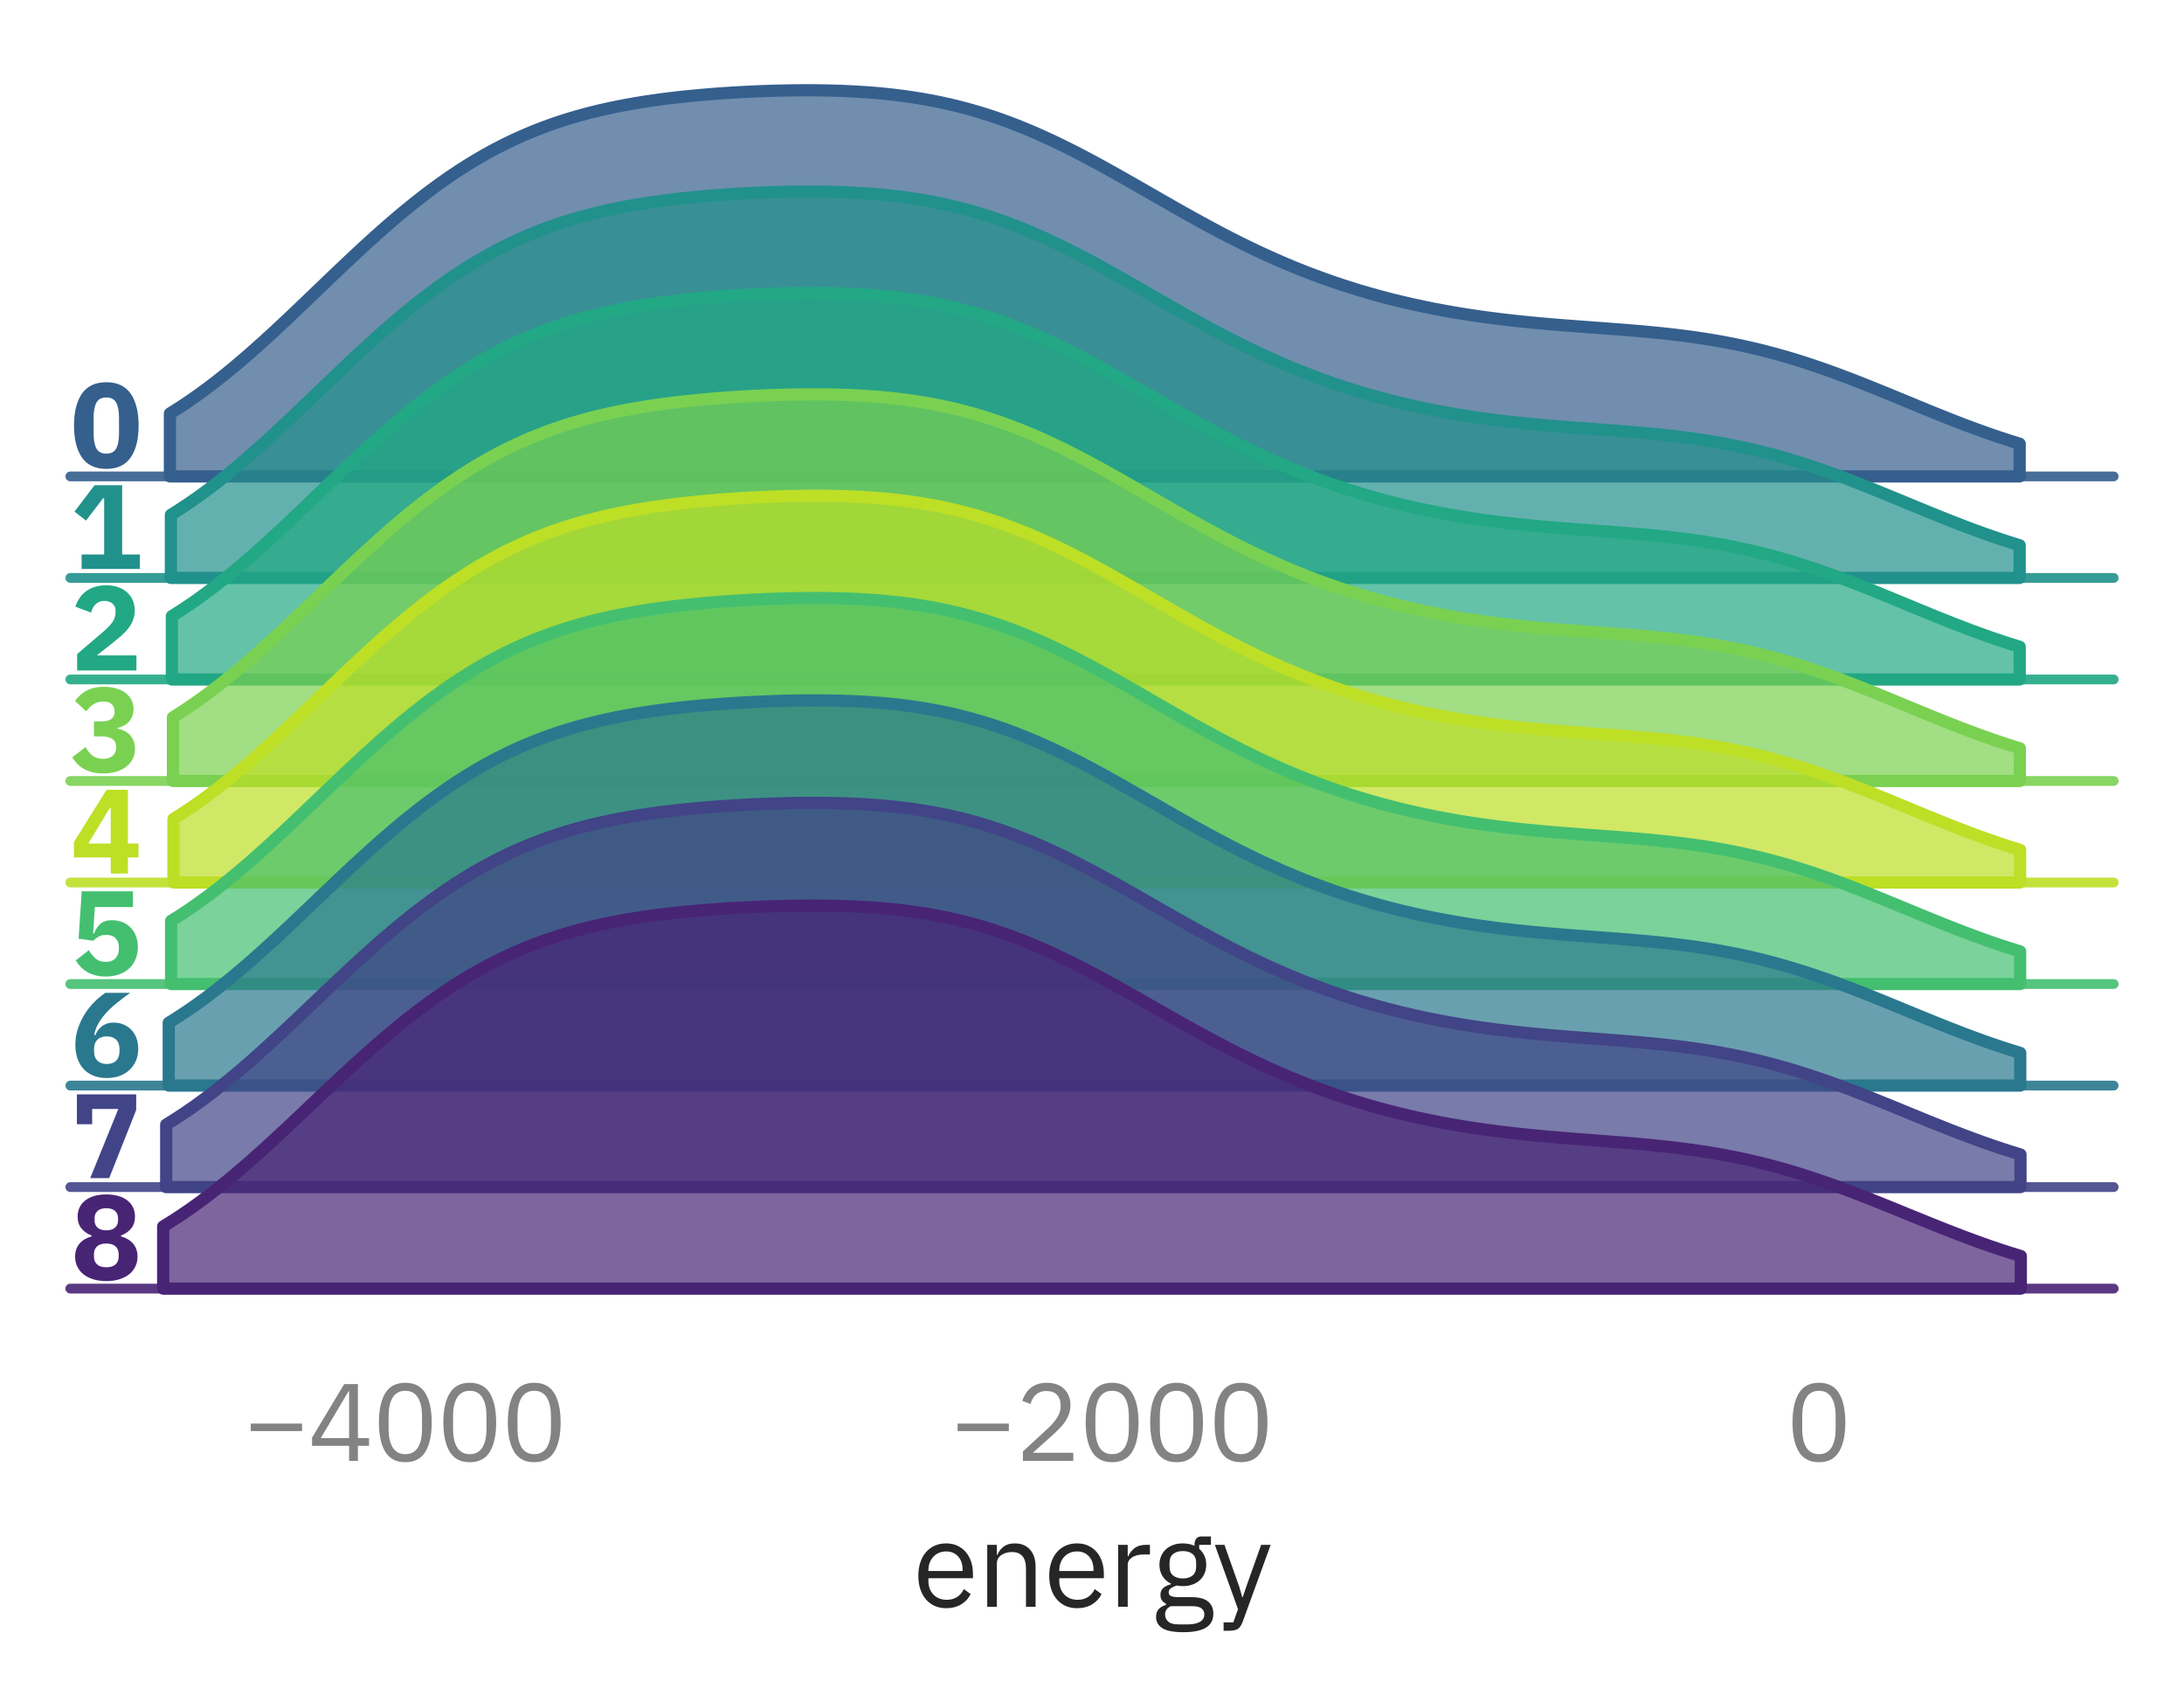<?xml version="1.0" encoding="utf-8" standalone="no"?>
<!DOCTYPE svg PUBLIC "-//W3C//DTD SVG 1.1//EN"
  "http://www.w3.org/Graphics/SVG/1.1/DTD/svg11.dtd">
<svg xmlns:xlink="http://www.w3.org/1999/xlink" width="223.65pt" height="174.26pt" viewBox="0 0 223.65 174.26" xmlns="http://www.w3.org/2000/svg" version="1.1">
 <defs>
  <style type="text/css">*{stroke-linejoin: round; stroke-linecap: butt}</style>
 </defs>
 <g id="figure_1">
  <g id="patch_1">
   <path d="M 0 174.26 
L 223.65 174.26 
L 223.65 0 
L 0 0 
L 0 174.26 
z
" style="fill: none"/>
  </g>
  <g id="axes_1">
   <g id="patch_2">
    <path d="M 7.2 48.78 
L 216.45 48.78 
L 216.45 7.2 
L 7.2 7.2 
L 7.2 48.78 
z
" style="fill: none"/>
   </g>
   <g id="matplotlib.axis_1">
    <g id="xtick_1"/>
    <g id="xtick_2"/>
    <g id="xtick_3"/>
   </g>
   <g id="matplotlib.axis_2"/>
   <g id="FillBetweenPolyCollection_1">
    <defs>
     <path id="m9547eacac3" d="M 17.4 -131.919 
L 17.4 -125.48 
L 18.352 -125.48 
L 19.304 -125.48 
L 20.256 -125.48 
L 21.208 -125.48 
L 22.16 -125.48 
L 23.111 -125.48 
L 24.063 -125.48 
L 25.015 -125.48 
L 25.967 -125.48 
L 26.919 -125.48 
L 27.871 -125.48 
L 28.823 -125.48 
L 29.774 -125.48 
L 30.726 -125.48 
L 31.678 -125.48 
L 32.63 -125.48 
L 33.582 -125.48 
L 34.534 -125.48 
L 35.486 -125.48 
L 36.437 -125.48 
L 37.389 -125.48 
L 38.341 -125.48 
L 39.293 -125.48 
L 40.245 -125.48 
L 41.197 -125.48 
L 42.149 -125.48 
L 43.101 -125.48 
L 44.052 -125.48 
L 45.004 -125.48 
L 45.956 -125.48 
L 46.908 -125.48 
L 47.86 -125.48 
L 48.812 -125.48 
L 49.764 -125.48 
L 50.715 -125.48 
L 51.667 -125.48 
L 52.619 -125.48 
L 53.571 -125.48 
L 54.523 -125.48 
L 55.475 -125.48 
L 56.427 -125.48 
L 57.378 -125.48 
L 58.33 -125.48 
L 59.282 -125.48 
L 60.234 -125.48 
L 61.186 -125.48 
L 62.138 -125.48 
L 63.09 -125.48 
L 64.041 -125.48 
L 64.993 -125.48 
L 65.945 -125.48 
L 66.897 -125.48 
L 67.849 -125.48 
L 68.801 -125.48 
L 69.753 -125.48 
L 70.705 -125.48 
L 71.656 -125.48 
L 72.608 -125.48 
L 73.56 -125.48 
L 74.512 -125.48 
L 75.464 -125.48 
L 76.416 -125.48 
L 77.368 -125.48 
L 78.319 -125.48 
L 79.271 -125.48 
L 80.223 -125.48 
L 81.175 -125.48 
L 82.127 -125.48 
L 83.079 -125.48 
L 84.031 -125.48 
L 84.982 -125.48 
L 85.934 -125.48 
L 86.886 -125.48 
L 87.838 -125.48 
L 88.79 -125.48 
L 89.742 -125.48 
L 90.694 -125.48 
L 91.646 -125.48 
L 92.597 -125.48 
L 93.549 -125.48 
L 94.501 -125.48 
L 95.453 -125.48 
L 96.405 -125.48 
L 97.357 -125.48 
L 98.309 -125.48 
L 99.26 -125.48 
L 100.212 -125.48 
L 101.164 -125.48 
L 102.116 -125.48 
L 103.068 -125.48 
L 104.02 -125.48 
L 104.972 -125.48 
L 105.923 -125.48 
L 106.875 -125.48 
L 107.827 -125.48 
L 108.779 -125.48 
L 109.731 -125.48 
L 110.683 -125.48 
L 111.635 -125.48 
L 112.586 -125.48 
L 113.538 -125.48 
L 114.49 -125.48 
L 115.442 -125.48 
L 116.394 -125.48 
L 117.346 -125.48 
L 118.298 -125.48 
L 119.25 -125.48 
L 120.201 -125.48 
L 121.153 -125.48 
L 122.105 -125.48 
L 123.057 -125.48 
L 124.009 -125.48 
L 124.961 -125.48 
L 125.913 -125.48 
L 126.864 -125.48 
L 127.816 -125.48 
L 128.768 -125.48 
L 129.72 -125.48 
L 130.672 -125.48 
L 131.624 -125.48 
L 132.576 -125.48 
L 133.527 -125.48 
L 134.479 -125.48 
L 135.431 -125.48 
L 136.383 -125.48 
L 137.335 -125.48 
L 138.287 -125.48 
L 139.239 -125.48 
L 140.191 -125.48 
L 141.142 -125.48 
L 142.094 -125.48 
L 143.046 -125.48 
L 143.998 -125.48 
L 144.95 -125.48 
L 145.902 -125.48 
L 146.854 -125.48 
L 147.805 -125.48 
L 148.757 -125.48 
L 149.709 -125.48 
L 150.661 -125.48 
L 151.613 -125.48 
L 152.565 -125.48 
L 153.517 -125.48 
L 154.468 -125.48 
L 155.42 -125.48 
L 156.372 -125.48 
L 157.324 -125.48 
L 158.276 -125.48 
L 159.228 -125.48 
L 160.18 -125.48 
L 161.131 -125.48 
L 162.083 -125.48 
L 163.035 -125.48 
L 163.987 -125.48 
L 164.939 -125.48 
L 165.891 -125.48 
L 166.843 -125.48 
L 167.795 -125.48 
L 168.746 -125.48 
L 169.698 -125.48 
L 170.65 -125.48 
L 171.602 -125.48 
L 172.554 -125.48 
L 173.506 -125.48 
L 174.458 -125.48 
L 175.409 -125.48 
L 176.361 -125.48 
L 177.313 -125.48 
L 178.265 -125.48 
L 179.217 -125.48 
L 180.169 -125.48 
L 181.121 -125.48 
L 182.072 -125.48 
L 183.024 -125.48 
L 183.976 -125.48 
L 184.928 -125.48 
L 185.88 -125.48 
L 186.832 -125.48 
L 187.784 -125.48 
L 188.736 -125.48 
L 189.687 -125.48 
L 190.639 -125.48 
L 191.591 -125.48 
L 192.543 -125.48 
L 193.495 -125.48 
L 194.447 -125.48 
L 195.399 -125.48 
L 196.35 -125.48 
L 197.302 -125.48 
L 198.254 -125.48 
L 199.206 -125.48 
L 200.158 -125.48 
L 201.11 -125.48 
L 202.062 -125.48 
L 203.013 -125.48 
L 203.965 -125.48 
L 204.917 -125.48 
L 205.869 -125.48 
L 206.821 -125.48 
L 206.821 -128.827 
L 206.821 -128.827 
L 205.869 -129.122 
L 204.917 -129.432 
L 203.965 -129.755 
L 203.013 -130.09 
L 202.062 -130.437 
L 201.11 -130.794 
L 200.158 -131.161 
L 199.206 -131.536 
L 198.254 -131.918 
L 197.302 -132.305 
L 196.35 -132.695 
L 195.399 -133.088 
L 194.447 -133.481 
L 193.495 -133.873 
L 192.543 -134.263 
L 191.591 -134.648 
L 190.639 -135.027 
L 189.687 -135.398 
L 188.736 -135.761 
L 187.784 -136.114 
L 186.832 -136.455 
L 185.88 -136.784 
L 184.928 -137.1 
L 183.976 -137.402 
L 183.024 -137.689 
L 182.072 -137.961 
L 181.121 -138.218 
L 180.169 -138.459 
L 179.217 -138.685 
L 178.265 -138.895 
L 177.313 -139.091 
L 176.361 -139.271 
L 175.409 -139.438 
L 174.458 -139.591 
L 173.506 -139.732 
L 172.554 -139.861 
L 171.602 -139.979 
L 170.65 -140.087 
L 169.698 -140.187 
L 168.746 -140.279 
L 167.795 -140.364 
L 166.843 -140.444 
L 165.891 -140.52 
L 164.939 -140.592 
L 163.987 -140.663 
L 163.035 -140.733 
L 162.083 -140.803 
L 161.131 -140.874 
L 160.18 -140.948 
L 159.228 -141.025 
L 158.276 -141.106 
L 157.324 -141.191 
L 156.372 -141.283 
L 155.42 -141.381 
L 154.468 -141.486 
L 153.517 -141.599 
L 152.565 -141.72 
L 151.613 -141.849 
L 150.661 -141.989 
L 149.709 -142.138 
L 148.757 -142.297 
L 147.805 -142.466 
L 146.854 -142.647 
L 145.902 -142.838 
L 144.95 -143.042 
L 143.998 -143.257 
L 143.046 -143.484 
L 142.094 -143.724 
L 141.142 -143.977 
L 140.191 -144.243 
L 139.239 -144.522 
L 138.287 -144.816 
L 137.335 -145.123 
L 136.383 -145.445 
L 135.431 -145.782 
L 134.479 -146.133 
L 133.527 -146.499 
L 132.576 -146.881 
L 131.624 -147.277 
L 130.672 -147.689 
L 129.72 -148.115 
L 128.768 -148.557 
L 127.816 -149.012 
L 126.864 -149.481 
L 125.913 -149.963 
L 124.961 -150.457 
L 124.009 -150.963 
L 123.057 -151.479 
L 122.105 -152.004 
L 121.153 -152.536 
L 120.201 -153.075 
L 119.25 -153.618 
L 118.298 -154.164 
L 117.346 -154.711 
L 116.394 -155.257 
L 115.442 -155.8 
L 114.49 -156.339 
L 113.538 -156.872 
L 112.586 -157.396 
L 111.635 -157.91 
L 110.683 -158.413 
L 109.731 -158.902 
L 108.779 -159.376 
L 107.827 -159.834 
L 106.875 -160.274 
L 105.923 -160.695 
L 104.972 -161.097 
L 104.02 -161.479 
L 103.068 -161.84 
L 102.116 -162.179 
L 101.164 -162.497 
L 100.212 -162.793 
L 99.26 -163.068 
L 98.309 -163.321 
L 97.357 -163.554 
L 96.405 -163.766 
L 95.453 -163.958 
L 94.501 -164.131 
L 93.549 -164.285 
L 92.597 -164.422 
L 91.646 -164.543 
L 90.694 -164.647 
L 89.742 -164.736 
L 88.79 -164.812 
L 87.838 -164.874 
L 86.886 -164.924 
L 85.934 -164.963 
L 84.982 -164.99 
L 84.031 -165.008 
L 83.079 -165.017 
L 82.127 -165.017 
L 81.175 -165.009 
L 80.223 -164.993 
L 79.271 -164.969 
L 78.319 -164.939 
L 77.368 -164.901 
L 76.416 -164.857 
L 75.464 -164.805 
L 74.512 -164.747 
L 73.56 -164.681 
L 72.608 -164.608 
L 71.656 -164.527 
L 70.705 -164.438 
L 69.753 -164.339 
L 68.801 -164.231 
L 67.849 -164.112 
L 66.897 -163.982 
L 65.945 -163.84 
L 64.993 -163.685 
L 64.041 -163.515 
L 63.09 -163.331 
L 62.138 -163.13 
L 61.186 -162.911 
L 60.234 -162.674 
L 59.282 -162.416 
L 58.33 -162.138 
L 57.378 -161.837 
L 56.427 -161.513 
L 55.475 -161.163 
L 54.523 -160.788 
L 53.571 -160.386 
L 52.619 -159.957 
L 51.667 -159.499 
L 50.715 -159.011 
L 49.764 -158.493 
L 48.812 -157.946 
L 47.86 -157.367 
L 46.908 -156.758 
L 45.956 -156.119 
L 45.004 -155.45 
L 44.052 -154.751 
L 43.101 -154.024 
L 42.149 -153.27 
L 41.197 -152.49 
L 40.245 -151.686 
L 39.293 -150.859 
L 38.341 -150.012 
L 37.389 -149.147 
L 36.437 -148.266 
L 35.486 -147.373 
L 34.534 -146.47 
L 33.582 -145.561 
L 32.63 -144.647 
L 31.678 -143.733 
L 30.726 -142.822 
L 29.774 -141.917 
L 28.823 -141.021 
L 27.871 -140.136 
L 26.919 -139.267 
L 25.967 -138.415 
L 25.015 -137.584 
L 24.063 -136.776 
L 23.111 -135.994 
L 22.16 -135.238 
L 21.208 -134.511 
L 20.256 -133.815 
L 19.304 -133.15 
L 18.352 -132.518 
L 17.4 -131.919 
z
" style="stroke: #355f8d; stroke-width: 1.25"/>
    </defs>
    <g>
     <use xlink:href="#m9547eacac3" x="0" y="174.26" style="fill: #355f8d; fill-opacity: 0.7; stroke: #355f8d; stroke-width: 1.25"/>
    </g>
   </g>
   <g id="line2d_1">
    <path d="M 7.2 48.78 
L 216.45 48.78 
" style="fill: none; stroke: #355f8d; stroke-opacity: 0.9; stroke-linecap: round"/>
   </g>
   <g id="text_1">
    <!-- 0 -->
    <g style="fill: #355f8d" transform="translate(7.2 47.862) scale(0.12 -0.12)">
     <defs>
      <path id="IBMPlexSans-Bold-30" d="M 1920 -77 
Q 1043 -77 620 531 
Q 198 1139 198 2234 
Q 198 3328 620 3936 
Q 1043 4544 1920 4544 
Q 2797 4544 3219 3936 
Q 3642 3328 3642 2234 
Q 3642 1139 3219 531 
Q 2797 -77 1920 -77 
z
M 1920 736 
Q 2304 736 2451 1017 
Q 2598 1299 2598 1811 
L 2598 2656 
Q 2598 3168 2451 3449 
Q 2304 3731 1920 3731 
Q 1536 3731 1389 3449 
Q 1242 3168 1242 2656 
L 1242 1811 
Q 1242 1299 1389 1017 
Q 1536 736 1920 736 
z
" transform="scale(0.016)"/>
     </defs>
     <use xlink:href="#IBMPlexSans-Bold-30"/>
    </g>
   </g>
  </g>
  <g id="axes_2">
   <g id="patch_3">
    <path d="M 7.2 59.175 
L 216.45 59.175 
L 216.45 17.595 
L 7.2 17.595 
L 7.2 59.175 
z
" style="fill: none"/>
   </g>
   <g id="matplotlib.axis_3">
    <g id="xtick_4"/>
    <g id="xtick_5"/>
    <g id="xtick_6"/>
   </g>
   <g id="matplotlib.axis_4"/>
   <g id="FillBetweenPolyCollection_2">
    <defs>
     <path id="md5787fa99a" d="M 17.499 -121.543 
L 17.499 -115.085 
L 18.45 -115.085 
L 19.401 -115.085 
L 20.353 -115.085 
L 21.304 -115.085 
L 22.256 -115.085 
L 23.207 -115.085 
L 24.158 -115.085 
L 25.11 -115.085 
L 26.061 -115.085 
L 27.012 -115.085 
L 27.964 -115.085 
L 28.915 -115.085 
L 29.866 -115.085 
L 30.818 -115.085 
L 31.769 -115.085 
L 32.721 -115.085 
L 33.672 -115.085 
L 34.623 -115.085 
L 35.575 -115.085 
L 36.526 -115.085 
L 37.477 -115.085 
L 38.429 -115.085 
L 39.38 -115.085 
L 40.331 -115.085 
L 41.283 -115.085 
L 42.234 -115.085 
L 43.186 -115.085 
L 44.137 -115.085 
L 45.088 -115.085 
L 46.04 -115.085 
L 46.991 -115.085 
L 47.942 -115.085 
L 48.894 -115.085 
L 49.845 -115.085 
L 50.796 -115.085 
L 51.748 -115.085 
L 52.699 -115.085 
L 53.651 -115.085 
L 54.602 -115.085 
L 55.553 -115.085 
L 56.505 -115.085 
L 57.456 -115.085 
L 58.407 -115.085 
L 59.359 -115.085 
L 60.31 -115.085 
L 61.261 -115.085 
L 62.213 -115.085 
L 63.164 -115.085 
L 64.116 -115.085 
L 65.067 -115.085 
L 66.018 -115.085 
L 66.97 -115.085 
L 67.921 -115.085 
L 68.872 -115.085 
L 69.824 -115.085 
L 70.775 -115.085 
L 71.726 -115.085 
L 72.678 -115.085 
L 73.629 -115.085 
L 74.58 -115.085 
L 75.532 -115.085 
L 76.483 -115.085 
L 77.435 -115.085 
L 78.386 -115.085 
L 79.337 -115.085 
L 80.289 -115.085 
L 81.24 -115.085 
L 82.191 -115.085 
L 83.143 -115.085 
L 84.094 -115.085 
L 85.045 -115.085 
L 85.997 -115.085 
L 86.948 -115.085 
L 87.9 -115.085 
L 88.851 -115.085 
L 89.802 -115.085 
L 90.754 -115.085 
L 91.705 -115.085 
L 92.656 -115.085 
L 93.608 -115.085 
L 94.559 -115.085 
L 95.51 -115.085 
L 96.462 -115.085 
L 97.413 -115.085 
L 98.365 -115.085 
L 99.316 -115.085 
L 100.267 -115.085 
L 101.219 -115.085 
L 102.17 -115.085 
L 103.121 -115.085 
L 104.073 -115.085 
L 105.024 -115.085 
L 105.975 -115.085 
L 106.927 -115.085 
L 107.878 -115.085 
L 108.83 -115.085 
L 109.781 -115.085 
L 110.732 -115.085 
L 111.684 -115.085 
L 112.635 -115.085 
L 113.586 -115.085 
L 114.538 -115.085 
L 115.489 -115.085 
L 116.44 -115.085 
L 117.392 -115.085 
L 118.343 -115.085 
L 119.295 -115.085 
L 120.246 -115.085 
L 121.197 -115.085 
L 122.149 -115.085 
L 123.1 -115.085 
L 124.051 -115.085 
L 125.003 -115.085 
L 125.954 -115.085 
L 126.905 -115.085 
L 127.857 -115.085 
L 128.808 -115.085 
L 129.76 -115.085 
L 130.711 -115.085 
L 131.662 -115.085 
L 132.614 -115.085 
L 133.565 -115.085 
L 134.516 -115.085 
L 135.468 -115.085 
L 136.419 -115.085 
L 137.37 -115.085 
L 138.322 -115.085 
L 139.273 -115.085 
L 140.225 -115.085 
L 141.176 -115.085 
L 142.127 -115.085 
L 143.079 -115.085 
L 144.03 -115.085 
L 144.981 -115.085 
L 145.933 -115.085 
L 146.884 -115.085 
L 147.835 -115.085 
L 148.787 -115.085 
L 149.738 -115.085 
L 150.69 -115.085 
L 151.641 -115.085 
L 152.592 -115.085 
L 153.544 -115.085 
L 154.495 -115.085 
L 155.446 -115.085 
L 156.398 -115.085 
L 157.349 -115.085 
L 158.3 -115.085 
L 159.252 -115.085 
L 160.203 -115.085 
L 161.155 -115.085 
L 162.106 -115.085 
L 163.057 -115.085 
L 164.009 -115.085 
L 164.96 -115.085 
L 165.911 -115.085 
L 166.863 -115.085 
L 167.814 -115.085 
L 168.765 -115.085 
L 169.717 -115.085 
L 170.668 -115.085 
L 171.62 -115.085 
L 172.571 -115.085 
L 173.522 -115.085 
L 174.474 -115.085 
L 175.425 -115.085 
L 176.376 -115.085 
L 177.328 -115.085 
L 178.279 -115.085 
L 179.23 -115.085 
L 180.182 -115.085 
L 181.133 -115.085 
L 182.084 -115.085 
L 183.036 -115.085 
L 183.987 -115.085 
L 184.939 -115.085 
L 185.89 -115.085 
L 186.841 -115.085 
L 187.793 -115.085 
L 188.744 -115.085 
L 189.695 -115.085 
L 190.647 -115.085 
L 191.598 -115.085 
L 192.549 -115.085 
L 193.501 -115.085 
L 194.452 -115.085 
L 195.404 -115.085 
L 196.355 -115.085 
L 197.306 -115.085 
L 198.258 -115.085 
L 199.209 -115.085 
L 200.16 -115.085 
L 201.112 -115.085 
L 202.063 -115.085 
L 203.014 -115.085 
L 203.966 -115.085 
L 204.917 -115.085 
L 205.869 -115.085 
L 206.82 -115.085 
L 206.82 -118.432 
L 206.82 -118.432 
L 205.869 -118.727 
L 204.917 -119.037 
L 203.966 -119.36 
L 203.014 -119.695 
L 202.063 -120.042 
L 201.112 -120.4 
L 200.16 -120.767 
L 199.209 -121.142 
L 198.258 -121.524 
L 197.306 -121.911 
L 196.355 -122.302 
L 195.404 -122.695 
L 194.452 -123.089 
L 193.501 -123.481 
L 192.549 -123.87 
L 191.598 -124.256 
L 190.647 -124.635 
L 189.695 -125.007 
L 188.744 -125.37 
L 187.793 -125.723 
L 186.841 -126.064 
L 185.89 -126.394 
L 184.939 -126.71 
L 183.987 -127.012 
L 183.036 -127.299 
L 182.084 -127.571 
L 181.133 -127.828 
L 180.182 -128.069 
L 179.23 -128.295 
L 178.279 -128.505 
L 177.328 -128.7 
L 176.376 -128.881 
L 175.425 -129.048 
L 174.474 -129.201 
L 173.522 -129.341 
L 172.571 -129.47 
L 171.62 -129.588 
L 170.668 -129.696 
L 169.717 -129.795 
L 168.765 -129.886 
L 167.814 -129.972 
L 166.863 -130.051 
L 165.911 -130.127 
L 164.96 -130.199 
L 164.009 -130.269 
L 163.057 -130.339 
L 162.106 -130.409 
L 161.155 -130.48 
L 160.203 -130.553 
L 159.252 -130.63 
L 158.3 -130.711 
L 157.349 -130.796 
L 156.398 -130.888 
L 155.446 -130.986 
L 154.495 -131.091 
L 153.544 -131.204 
L 152.592 -131.325 
L 151.641 -131.455 
L 150.69 -131.594 
L 149.738 -131.743 
L 148.787 -131.902 
L 147.835 -132.072 
L 146.884 -132.253 
L 145.933 -132.445 
L 144.981 -132.649 
L 144.03 -132.864 
L 143.079 -133.092 
L 142.127 -133.333 
L 141.176 -133.586 
L 140.225 -133.853 
L 139.273 -134.133 
L 138.322 -134.426 
L 137.37 -134.734 
L 136.419 -135.057 
L 135.468 -135.394 
L 134.516 -135.746 
L 133.565 -136.113 
L 132.614 -136.495 
L 131.662 -136.892 
L 130.711 -137.304 
L 129.76 -137.731 
L 128.808 -138.173 
L 127.857 -138.629 
L 126.905 -139.099 
L 125.954 -139.582 
L 125.003 -140.077 
L 124.051 -140.583 
L 123.1 -141.1 
L 122.149 -141.625 
L 121.197 -142.158 
L 120.246 -142.698 
L 119.295 -143.242 
L 118.343 -143.789 
L 117.392 -144.336 
L 116.44 -144.883 
L 115.489 -145.428 
L 114.538 -145.968 
L 113.586 -146.501 
L 112.635 -147.027 
L 111.684 -147.542 
L 110.732 -148.045 
L 109.781 -148.535 
L 108.83 -149.01 
L 107.878 -149.468 
L 106.927 -149.909 
L 105.975 -150.332 
L 105.024 -150.734 
L 104.073 -151.116 
L 103.121 -151.478 
L 102.17 -151.817 
L 101.219 -152.135 
L 100.267 -152.432 
L 99.316 -152.707 
L 98.365 -152.96 
L 97.413 -153.193 
L 96.462 -153.404 
L 95.51 -153.596 
L 94.559 -153.769 
L 93.608 -153.923 
L 92.656 -154.059 
L 91.705 -154.179 
L 90.754 -154.282 
L 89.802 -154.371 
L 88.851 -154.445 
L 87.9 -154.506 
L 86.948 -154.555 
L 85.997 -154.593 
L 85.045 -154.619 
L 84.094 -154.636 
L 83.143 -154.643 
L 82.191 -154.642 
L 81.24 -154.633 
L 80.289 -154.615 
L 79.337 -154.591 
L 78.386 -154.559 
L 77.435 -154.52 
L 76.483 -154.474 
L 75.532 -154.422 
L 74.58 -154.362 
L 73.629 -154.296 
L 72.678 -154.222 
L 71.726 -154.139 
L 70.775 -154.049 
L 69.824 -153.95 
L 68.872 -153.841 
L 67.921 -153.721 
L 66.97 -153.59 
L 66.018 -153.448 
L 65.067 -153.292 
L 64.116 -153.122 
L 63.164 -152.937 
L 62.213 -152.736 
L 61.261 -152.517 
L 60.31 -152.279 
L 59.359 -152.022 
L 58.407 -151.744 
L 57.456 -151.443 
L 56.505 -151.119 
L 55.553 -150.77 
L 54.602 -150.395 
L 53.651 -149.994 
L 52.699 -149.564 
L 51.748 -149.107 
L 50.796 -148.62 
L 49.845 -148.103 
L 48.894 -147.556 
L 47.942 -146.978 
L 46.991 -146.37 
L 46.04 -145.732 
L 45.088 -145.064 
L 44.137 -144.366 
L 43.186 -143.641 
L 42.234 -142.887 
L 41.283 -142.108 
L 40.331 -141.305 
L 39.38 -140.479 
L 38.429 -139.633 
L 37.477 -138.769 
L 36.526 -137.89 
L 35.575 -136.998 
L 34.623 -136.096 
L 33.672 -135.187 
L 32.721 -134.274 
L 31.769 -133.361 
L 30.818 -132.45 
L 29.866 -131.545 
L 28.915 -130.649 
L 27.964 -129.765 
L 27.012 -128.896 
L 26.061 -128.044 
L 25.11 -127.213 
L 24.158 -126.405 
L 23.207 -125.622 
L 22.256 -124.866 
L 21.304 -124.138 
L 20.353 -123.441 
L 19.401 -122.776 
L 18.45 -122.143 
L 17.499 -121.543 
z
" style="stroke: #21918c; stroke-width: 1.25"/>
    </defs>
    <g>
     <use xlink:href="#md5787fa99a" x="0" y="174.26" style="fill: #21918c; fill-opacity: 0.7; stroke: #21918c; stroke-width: 1.25"/>
    </g>
   </g>
   <g id="line2d_2">
    <path d="M 7.2 59.175 
L 216.45 59.175 
" style="fill: none; stroke: #21918c; stroke-opacity: 0.9; stroke-linecap: round"/>
   </g>
   <g id="text_2">
    <!-- 1 -->
    <g style="fill: #21918c" transform="translate(7.2 58.257) scale(0.12 -0.12)">
     <defs>
      <path id="IBMPlexSans-Bold-31" d="M 602 0 
L 602 774 
L 1805 774 
L 1805 3770 
L 1747 3770 
L 838 2579 
L 224 3059 
L 1293 4467 
L 2765 4467 
L 2765 774 
L 3712 774 
L 3712 0 
L 602 0 
z
" transform="scale(0.016)"/>
     </defs>
     <use xlink:href="#IBMPlexSans-Bold-31"/>
    </g>
   </g>
  </g>
  <g id="axes_3">
   <g id="patch_4">
    <path d="M 7.2 69.57 
L 216.45 69.57 
L 216.45 27.99 
L 7.2 27.99 
L 7.2 69.57 
z
" style="fill: none"/>
   </g>
   <g id="matplotlib.axis_5">
    <g id="xtick_7"/>
    <g id="xtick_8"/>
    <g id="xtick_9"/>
   </g>
   <g id="matplotlib.axis_6"/>
   <g id="FillBetweenPolyCollection_3">
    <defs>
     <path id="me4f0167752" d="M 17.6 -111.173 
L 17.6 -104.69 
L 18.551 -104.69 
L 19.502 -104.69 
L 20.453 -104.69 
L 21.404 -104.69 
L 22.355 -104.69 
L 23.305 -104.69 
L 24.256 -104.69 
L 25.207 -104.69 
L 26.158 -104.69 
L 27.109 -104.69 
L 28.06 -104.69 
L 29.011 -104.69 
L 29.962 -104.69 
L 30.913 -104.69 
L 31.863 -104.69 
L 32.814 -104.69 
L 33.765 -104.69 
L 34.716 -104.69 
L 35.667 -104.69 
L 36.618 -104.69 
L 37.569 -104.69 
L 38.52 -104.69 
L 39.471 -104.69 
L 40.421 -104.69 
L 41.372 -104.69 
L 42.323 -104.69 
L 43.274 -104.69 
L 44.225 -104.69 
L 45.176 -104.69 
L 46.127 -104.69 
L 47.078 -104.69 
L 48.029 -104.69 
L 48.979 -104.69 
L 49.93 -104.69 
L 50.881 -104.69 
L 51.832 -104.69 
L 52.783 -104.69 
L 53.734 -104.69 
L 54.685 -104.69 
L 55.636 -104.69 
L 56.587 -104.69 
L 57.537 -104.69 
L 58.488 -104.69 
L 59.439 -104.69 
L 60.39 -104.69 
L 61.341 -104.69 
L 62.292 -104.69 
L 63.243 -104.69 
L 64.194 -104.69 
L 65.145 -104.69 
L 66.095 -104.69 
L 67.046 -104.69 
L 67.997 -104.69 
L 68.948 -104.69 
L 69.899 -104.69 
L 70.85 -104.69 
L 71.801 -104.69 
L 72.752 -104.69 
L 73.703 -104.69 
L 74.653 -104.69 
L 75.604 -104.69 
L 76.555 -104.69 
L 77.506 -104.69 
L 78.457 -104.69 
L 79.408 -104.69 
L 80.359 -104.69 
L 81.31 -104.69 
L 82.261 -104.69 
L 83.211 -104.69 
L 84.162 -104.69 
L 85.113 -104.69 
L 86.064 -104.69 
L 87.015 -104.69 
L 87.966 -104.69 
L 88.917 -104.69 
L 89.868 -104.69 
L 90.819 -104.69 
L 91.769 -104.69 
L 92.72 -104.69 
L 93.671 -104.69 
L 94.622 -104.69 
L 95.573 -104.69 
L 96.524 -104.69 
L 97.475 -104.69 
L 98.426 -104.69 
L 99.377 -104.69 
L 100.327 -104.69 
L 101.278 -104.69 
L 102.229 -104.69 
L 103.18 -104.69 
L 104.131 -104.69 
L 105.082 -104.69 
L 106.033 -104.69 
L 106.984 -104.69 
L 107.935 -104.69 
L 108.885 -104.69 
L 109.836 -104.69 
L 110.787 -104.69 
L 111.738 -104.69 
L 112.689 -104.69 
L 113.64 -104.69 
L 114.591 -104.69 
L 115.542 -104.69 
L 116.493 -104.69 
L 117.443 -104.69 
L 118.394 -104.69 
L 119.345 -104.69 
L 120.296 -104.69 
L 121.247 -104.69 
L 122.198 -104.69 
L 123.149 -104.69 
L 124.1 -104.69 
L 125.051 -104.69 
L 126.001 -104.69 
L 126.952 -104.69 
L 127.903 -104.69 
L 128.854 -104.69 
L 129.805 -104.69 
L 130.756 -104.69 
L 131.707 -104.69 
L 132.658 -104.69 
L 133.609 -104.69 
L 134.559 -104.69 
L 135.51 -104.69 
L 136.461 -104.69 
L 137.412 -104.69 
L 138.363 -104.69 
L 139.314 -104.69 
L 140.265 -104.69 
L 141.216 -104.69 
L 142.167 -104.69 
L 143.117 -104.69 
L 144.068 -104.69 
L 145.019 -104.69 
L 145.97 -104.69 
L 146.921 -104.69 
L 147.872 -104.69 
L 148.823 -104.69 
L 149.774 -104.69 
L 150.725 -104.69 
L 151.675 -104.69 
L 152.626 -104.69 
L 153.577 -104.69 
L 154.528 -104.69 
L 155.479 -104.69 
L 156.43 -104.69 
L 157.381 -104.69 
L 158.332 -104.69 
L 159.283 -104.69 
L 160.233 -104.69 
L 161.184 -104.69 
L 162.135 -104.69 
L 163.086 -104.69 
L 164.037 -104.69 
L 164.988 -104.69 
L 165.939 -104.69 
L 166.89 -104.69 
L 167.841 -104.69 
L 168.791 -104.69 
L 169.742 -104.69 
L 170.693 -104.69 
L 171.644 -104.69 
L 172.595 -104.69 
L 173.546 -104.69 
L 174.497 -104.69 
L 175.448 -104.69 
L 176.399 -104.69 
L 177.349 -104.69 
L 178.3 -104.69 
L 179.251 -104.69 
L 180.202 -104.69 
L 181.153 -104.69 
L 182.104 -104.69 
L 183.055 -104.69 
L 184.006 -104.69 
L 184.957 -104.69 
L 185.907 -104.69 
L 186.858 -104.69 
L 187.809 -104.69 
L 188.76 -104.69 
L 189.711 -104.69 
L 190.662 -104.69 
L 191.613 -104.69 
L 192.564 -104.69 
L 193.515 -104.69 
L 194.465 -104.69 
L 195.416 -104.69 
L 196.367 -104.69 
L 197.318 -104.69 
L 198.269 -104.69 
L 199.22 -104.69 
L 200.171 -104.69 
L 201.122 -104.69 
L 202.073 -104.69 
L 203.023 -104.69 
L 203.974 -104.69 
L 204.925 -104.69 
L 205.876 -104.69 
L 206.827 -104.69 
L 206.827 -108.036 
L 206.827 -108.036 
L 205.876 -108.332 
L 204.925 -108.641 
L 203.974 -108.964 
L 203.023 -109.3 
L 202.073 -109.647 
L 201.122 -110.005 
L 200.171 -110.372 
L 199.22 -110.747 
L 198.269 -111.129 
L 197.318 -111.516 
L 196.367 -111.907 
L 195.416 -112.3 
L 194.465 -112.694 
L 193.515 -113.086 
L 192.564 -113.476 
L 191.613 -113.861 
L 190.662 -114.241 
L 189.711 -114.613 
L 188.76 -114.976 
L 187.809 -115.329 
L 186.858 -115.671 
L 185.907 -116 
L 184.957 -116.317 
L 184.006 -116.619 
L 183.055 -116.906 
L 182.104 -117.178 
L 181.153 -117.435 
L 180.202 -117.677 
L 179.251 -117.902 
L 178.3 -118.113 
L 177.349 -118.308 
L 176.399 -118.488 
L 175.448 -118.655 
L 174.497 -118.808 
L 173.546 -118.948 
L 172.595 -119.077 
L 171.644 -119.194 
L 170.693 -119.302 
L 169.742 -119.401 
L 168.791 -119.493 
L 167.841 -119.577 
L 166.89 -119.657 
L 165.939 -119.732 
L 164.988 -119.804 
L 164.037 -119.875 
L 163.086 -119.944 
L 162.135 -120.014 
L 161.184 -120.085 
L 160.233 -120.158 
L 159.283 -120.234 
L 158.332 -120.315 
L 157.381 -120.401 
L 156.43 -120.492 
L 155.479 -120.59 
L 154.528 -120.695 
L 153.577 -120.808 
L 152.626 -120.929 
L 151.675 -121.059 
L 150.725 -121.199 
L 149.774 -121.348 
L 148.823 -121.508 
L 147.872 -121.678 
L 146.921 -121.859 
L 145.97 -122.051 
L 145.019 -122.255 
L 144.068 -122.471 
L 143.117 -122.7 
L 142.167 -122.94 
L 141.216 -123.194 
L 140.265 -123.461 
L 139.314 -123.742 
L 138.363 -124.036 
L 137.412 -124.345 
L 136.461 -124.667 
L 135.51 -125.005 
L 134.559 -125.357 
L 133.609 -125.725 
L 132.658 -126.108 
L 131.707 -126.505 
L 130.756 -126.918 
L 129.805 -127.346 
L 128.854 -127.788 
L 127.903 -128.245 
L 126.952 -128.715 
L 126.001 -129.199 
L 125.051 -129.695 
L 124.1 -130.202 
L 123.149 -130.719 
L 122.198 -131.245 
L 121.247 -131.779 
L 120.296 -132.32 
L 119.345 -132.864 
L 118.394 -133.412 
L 117.443 -133.961 
L 116.493 -134.509 
L 115.542 -135.054 
L 114.591 -135.595 
L 113.64 -136.129 
L 112.689 -136.656 
L 111.738 -137.172 
L 110.787 -137.676 
L 109.836 -138.167 
L 108.885 -138.642 
L 107.935 -139.102 
L 106.984 -139.543 
L 106.033 -139.966 
L 105.082 -140.369 
L 104.131 -140.752 
L 103.18 -141.113 
L 102.229 -141.453 
L 101.278 -141.772 
L 100.327 -142.068 
L 99.377 -142.343 
L 98.426 -142.596 
L 97.475 -142.829 
L 96.524 -143.04 
L 95.573 -143.231 
L 94.622 -143.403 
L 93.671 -143.557 
L 92.72 -143.692 
L 91.769 -143.811 
L 90.819 -143.913 
L 89.868 -144.001 
L 88.917 -144.074 
L 87.966 -144.134 
L 87.015 -144.182 
L 86.064 -144.218 
L 85.113 -144.243 
L 84.162 -144.258 
L 83.211 -144.264 
L 82.261 -144.261 
L 81.31 -144.25 
L 80.359 -144.232 
L 79.408 -144.206 
L 78.457 -144.172 
L 77.506 -144.132 
L 76.555 -144.085 
L 75.604 -144.032 
L 74.653 -143.971 
L 73.703 -143.903 
L 72.752 -143.828 
L 71.801 -143.745 
L 70.85 -143.654 
L 69.899 -143.553 
L 68.948 -143.443 
L 67.997 -143.323 
L 67.046 -143.192 
L 66.095 -143.049 
L 65.145 -142.893 
L 64.194 -142.723 
L 63.243 -142.538 
L 62.292 -142.336 
L 61.341 -142.118 
L 60.39 -141.88 
L 59.439 -141.623 
L 58.488 -141.345 
L 57.537 -141.045 
L 56.587 -140.721 
L 55.636 -140.373 
L 54.685 -139.999 
L 53.734 -139.599 
L 52.783 -139.17 
L 51.832 -138.714 
L 50.881 -138.228 
L 49.93 -137.712 
L 48.979 -137.167 
L 48.029 -136.591 
L 47.078 -135.984 
L 46.127 -135.347 
L 45.176 -134.681 
L 44.225 -133.985 
L 43.274 -133.26 
L 42.323 -132.509 
L 41.372 -131.731 
L 40.421 -130.93 
L 39.471 -130.106 
L 38.52 -129.261 
L 37.569 -128.399 
L 36.618 -127.521 
L 35.667 -126.63 
L 34.716 -125.729 
L 33.765 -124.821 
L 32.814 -123.909 
L 31.863 -122.997 
L 30.913 -122.087 
L 29.962 -121.182 
L 29.011 -120.287 
L 28.06 -119.403 
L 27.109 -118.533 
L 26.158 -117.682 
L 25.207 -116.85 
L 24.256 -116.042 
L 23.305 -115.258 
L 22.355 -114.501 
L 21.404 -113.773 
L 20.453 -113.075 
L 19.502 -112.409 
L 18.551 -111.775 
L 17.6 -111.173 
z
" style="stroke: #22a884; stroke-width: 1.25"/>
    </defs>
    <g>
     <use xlink:href="#me4f0167752" x="0" y="174.26" style="fill: #22a884; fill-opacity: 0.7; stroke: #22a884; stroke-width: 1.25"/>
    </g>
   </g>
   <g id="line2d_3">
    <path d="M 7.2 69.57 
L 216.45 69.57 
" style="fill: none; stroke: #22a884; stroke-opacity: 0.9; stroke-linecap: round"/>
   </g>
   <g id="text_3">
    <!-- 2 -->
    <g style="fill: #22a884" transform="translate(7.2 68.652) scale(0.12 -0.12)">
     <defs>
      <path id="IBMPlexSans-Bold-32" d="M 3526 0 
L 365 0 
L 365 877 
L 1741 2054 
Q 1926 2214 2054 2345 
Q 2182 2477 2262 2601 
Q 2342 2726 2377 2848 
Q 2413 2970 2413 3110 
L 2413 3200 
Q 2413 3328 2361 3424 
Q 2310 3520 2227 3584 
Q 2144 3648 2038 3680 
Q 1933 3712 1824 3712 
Q 1664 3712 1545 3661 
Q 1427 3610 1340 3523 
Q 1254 3437 1196 3325 
Q 1139 3213 1107 3085 
L 269 3405 
Q 346 3635 480 3843 
Q 614 4051 816 4208 
Q 1018 4365 1293 4454 
Q 1568 4544 1914 4544 
Q 2278 4544 2560 4441 
Q 2842 4339 3037 4160 
Q 3232 3981 3334 3734 
Q 3437 3488 3437 3200 
Q 3437 2912 3341 2675 
Q 3245 2438 3081 2230 
Q 2918 2022 2700 1836 
Q 2483 1651 2246 1459 
L 1414 806 
L 3526 806 
L 3526 0 
z
" transform="scale(0.016)"/>
     </defs>
     <use xlink:href="#IBMPlexSans-Bold-32"/>
    </g>
   </g>
  </g>
  <g id="axes_4">
   <g id="patch_5">
    <path d="M 7.2 79.965 
L 216.45 79.965 
L 216.45 38.385 
L 7.2 38.385 
L 7.2 79.965 
z
" style="fill: none"/>
   </g>
   <g id="matplotlib.axis_7">
    <g id="xtick_10"/>
    <g id="xtick_11"/>
    <g id="xtick_12"/>
   </g>
   <g id="matplotlib.axis_8"/>
   <g id="FillBetweenPolyCollection_4">
    <defs>
     <path id="md2e237d454" d="M 17.712 -100.809 
L 17.712 -94.295 
L 18.662 -94.295 
L 19.612 -94.295 
L 20.563 -94.295 
L 21.513 -94.295 
L 22.464 -94.295 
L 23.414 -94.295 
L 24.365 -94.295 
L 25.315 -94.295 
L 26.265 -94.295 
L 27.216 -94.295 
L 28.166 -94.295 
L 29.117 -94.295 
L 30.067 -94.295 
L 31.017 -94.295 
L 31.968 -94.295 
L 32.918 -94.295 
L 33.869 -94.295 
L 34.819 -94.295 
L 35.769 -94.295 
L 36.72 -94.295 
L 37.67 -94.295 
L 38.621 -94.295 
L 39.571 -94.295 
L 40.521 -94.295 
L 41.472 -94.295 
L 42.422 -94.295 
L 43.373 -94.295 
L 44.323 -94.295 
L 45.273 -94.295 
L 46.224 -94.295 
L 47.174 -94.295 
L 48.125 -94.295 
L 49.075 -94.295 
L 50.025 -94.295 
L 50.976 -94.295 
L 51.926 -94.295 
L 52.877 -94.295 
L 53.827 -94.295 
L 54.777 -94.295 
L 55.728 -94.295 
L 56.678 -94.295 
L 57.629 -94.295 
L 58.579 -94.295 
L 59.529 -94.295 
L 60.48 -94.295 
L 61.43 -94.295 
L 62.381 -94.295 
L 63.331 -94.295 
L 64.281 -94.295 
L 65.232 -94.295 
L 66.182 -94.295 
L 67.133 -94.295 
L 68.083 -94.295 
L 69.034 -94.295 
L 69.984 -94.295 
L 70.934 -94.295 
L 71.885 -94.295 
L 72.835 -94.295 
L 73.786 -94.295 
L 74.736 -94.295 
L 75.686 -94.295 
L 76.637 -94.295 
L 77.587 -94.295 
L 78.538 -94.295 
L 79.488 -94.295 
L 80.438 -94.295 
L 81.389 -94.295 
L 82.339 -94.295 
L 83.29 -94.295 
L 84.24 -94.295 
L 85.19 -94.295 
L 86.141 -94.295 
L 87.091 -94.295 
L 88.042 -94.295 
L 88.992 -94.295 
L 89.942 -94.295 
L 90.893 -94.295 
L 91.843 -94.295 
L 92.794 -94.295 
L 93.744 -94.295 
L 94.694 -94.295 
L 95.645 -94.295 
L 96.595 -94.295 
L 97.546 -94.295 
L 98.496 -94.295 
L 99.446 -94.295 
L 100.397 -94.295 
L 101.347 -94.295 
L 102.298 -94.295 
L 103.248 -94.295 
L 104.198 -94.295 
L 105.149 -94.295 
L 106.099 -94.295 
L 107.05 -94.295 
L 108 -94.295 
L 108.95 -94.295 
L 109.901 -94.295 
L 110.851 -94.295 
L 111.802 -94.295 
L 112.752 -94.295 
L 113.703 -94.295 
L 114.653 -94.295 
L 115.603 -94.295 
L 116.554 -94.295 
L 117.504 -94.295 
L 118.455 -94.295 
L 119.405 -94.295 
L 120.355 -94.295 
L 121.306 -94.295 
L 122.256 -94.295 
L 123.207 -94.295 
L 124.157 -94.295 
L 125.107 -94.295 
L 126.058 -94.295 
L 127.008 -94.295 
L 127.959 -94.295 
L 128.909 -94.295 
L 129.859 -94.295 
L 130.81 -94.295 
L 131.76 -94.295 
L 132.711 -94.295 
L 133.661 -94.295 
L 134.611 -94.295 
L 135.562 -94.295 
L 136.512 -94.295 
L 137.463 -94.295 
L 138.413 -94.295 
L 139.363 -94.295 
L 140.314 -94.295 
L 141.264 -94.295 
L 142.215 -94.295 
L 143.165 -94.295 
L 144.115 -94.295 
L 145.066 -94.295 
L 146.016 -94.295 
L 146.967 -94.295 
L 147.917 -94.295 
L 148.867 -94.295 
L 149.818 -94.295 
L 150.768 -94.295 
L 151.719 -94.295 
L 152.669 -94.295 
L 153.619 -94.295 
L 154.57 -94.295 
L 155.52 -94.295 
L 156.471 -94.295 
L 157.421 -94.295 
L 158.372 -94.295 
L 159.322 -94.295 
L 160.272 -94.295 
L 161.223 -94.295 
L 162.173 -94.295 
L 163.124 -94.295 
L 164.074 -94.295 
L 165.024 -94.295 
L 165.975 -94.295 
L 166.925 -94.295 
L 167.876 -94.295 
L 168.826 -94.295 
L 169.776 -94.295 
L 170.727 -94.295 
L 171.677 -94.295 
L 172.628 -94.295 
L 173.578 -94.295 
L 174.528 -94.295 
L 175.479 -94.295 
L 176.429 -94.295 
L 177.38 -94.295 
L 178.33 -94.295 
L 179.28 -94.295 
L 180.231 -94.295 
L 181.181 -94.295 
L 182.132 -94.295 
L 183.082 -94.295 
L 184.032 -94.295 
L 184.983 -94.295 
L 185.933 -94.295 
L 186.884 -94.295 
L 187.834 -94.295 
L 188.784 -94.295 
L 189.735 -94.295 
L 190.685 -94.295 
L 191.636 -94.295 
L 192.586 -94.295 
L 193.536 -94.295 
L 194.487 -94.295 
L 195.437 -94.295 
L 196.388 -94.295 
L 197.338 -94.295 
L 198.288 -94.295 
L 199.239 -94.295 
L 200.189 -94.295 
L 201.14 -94.295 
L 202.09 -94.295 
L 203.041 -94.295 
L 203.991 -94.295 
L 204.941 -94.295 
L 205.892 -94.295 
L 206.842 -94.295 
L 206.842 -97.64 
L 206.842 -97.64 
L 205.892 -97.935 
L 204.941 -98.245 
L 203.991 -98.568 
L 203.041 -98.903 
L 202.09 -99.25 
L 201.14 -99.608 
L 200.189 -99.975 
L 199.239 -100.35 
L 198.288 -100.732 
L 197.338 -101.12 
L 196.388 -101.511 
L 195.437 -101.904 
L 194.487 -102.297 
L 193.536 -102.69 
L 192.586 -103.08 
L 191.636 -103.465 
L 190.685 -103.845 
L 189.735 -104.217 
L 188.784 -104.58 
L 187.834 -104.933 
L 186.884 -105.275 
L 185.933 -105.605 
L 184.983 -105.921 
L 184.032 -106.223 
L 183.082 -106.51 
L 182.132 -106.783 
L 181.181 -107.04 
L 180.231 -107.281 
L 179.28 -107.507 
L 178.33 -107.717 
L 177.38 -107.913 
L 176.429 -108.093 
L 175.479 -108.26 
L 174.528 -108.413 
L 173.578 -108.553 
L 172.628 -108.681 
L 171.677 -108.799 
L 170.727 -108.907 
L 169.776 -109.006 
L 168.826 -109.097 
L 167.876 -109.182 
L 166.925 -109.261 
L 165.975 -109.336 
L 165.024 -109.408 
L 164.074 -109.478 
L 163.124 -109.548 
L 162.173 -109.617 
L 161.223 -109.688 
L 160.272 -109.761 
L 159.322 -109.838 
L 158.372 -109.918 
L 157.421 -110.004 
L 156.471 -110.095 
L 155.52 -110.193 
L 154.57 -110.298 
L 153.619 -110.411 
L 152.669 -110.532 
L 151.719 -110.663 
L 150.768 -110.802 
L 149.818 -110.952 
L 148.867 -111.112 
L 147.917 -111.282 
L 146.967 -111.464 
L 146.016 -111.656 
L 145.066 -111.861 
L 144.115 -112.077 
L 143.165 -112.306 
L 142.215 -112.547 
L 141.264 -112.801 
L 140.314 -113.069 
L 139.363 -113.35 
L 138.413 -113.645 
L 137.463 -113.954 
L 136.512 -114.277 
L 135.562 -114.615 
L 134.611 -114.968 
L 133.661 -115.336 
L 132.711 -115.719 
L 131.76 -116.117 
L 130.81 -116.531 
L 129.859 -116.959 
L 128.909 -117.402 
L 127.959 -117.859 
L 127.008 -118.33 
L 126.058 -118.815 
L 125.107 -119.311 
L 124.157 -119.819 
L 123.207 -120.337 
L 122.256 -120.864 
L 121.306 -121.399 
L 120.355 -121.94 
L 119.405 -122.486 
L 118.455 -123.034 
L 117.504 -123.584 
L 116.554 -124.133 
L 115.603 -124.679 
L 114.653 -125.221 
L 113.703 -125.756 
L 112.752 -126.283 
L 111.802 -126.8 
L 110.851 -127.306 
L 109.901 -127.797 
L 108.95 -128.274 
L 108 -128.734 
L 107.05 -129.176 
L 106.099 -129.6 
L 105.149 -130.003 
L 104.198 -130.387 
L 103.248 -130.748 
L 102.298 -131.089 
L 101.347 -131.407 
L 100.397 -131.704 
L 99.446 -131.979 
L 98.496 -132.232 
L 97.546 -132.463 
L 96.595 -132.674 
L 95.645 -132.865 
L 94.694 -133.036 
L 93.744 -133.189 
L 92.794 -133.324 
L 91.843 -133.441 
L 90.893 -133.543 
L 89.942 -133.629 
L 88.992 -133.701 
L 88.042 -133.759 
L 87.091 -133.806 
L 86.141 -133.84 
L 85.19 -133.864 
L 84.24 -133.878 
L 83.29 -133.882 
L 82.339 -133.878 
L 81.389 -133.865 
L 80.438 -133.845 
L 79.488 -133.818 
L 78.538 -133.783 
L 77.587 -133.742 
L 76.637 -133.694 
L 75.686 -133.639 
L 74.736 -133.577 
L 73.786 -133.508 
L 72.835 -133.432 
L 71.885 -133.348 
L 70.934 -133.256 
L 69.984 -133.155 
L 69.034 -133.045 
L 68.083 -132.924 
L 67.133 -132.793 
L 66.182 -132.649 
L 65.232 -132.493 
L 64.281 -132.323 
L 63.331 -132.138 
L 62.381 -131.937 
L 61.43 -131.719 
L 60.48 -131.482 
L 59.529 -131.225 
L 58.579 -130.948 
L 57.629 -130.648 
L 56.678 -130.326 
L 55.728 -129.978 
L 54.777 -129.606 
L 53.827 -129.206 
L 52.877 -128.78 
L 51.926 -128.324 
L 50.976 -127.84 
L 50.025 -127.326 
L 49.075 -126.782 
L 48.125 -126.208 
L 47.174 -125.603 
L 46.224 -124.968 
L 45.273 -124.303 
L 44.323 -123.609 
L 43.373 -122.887 
L 42.422 -122.137 
L 41.472 -121.361 
L 40.521 -120.561 
L 39.571 -119.739 
L 38.621 -118.896 
L 37.67 -118.035 
L 36.72 -117.159 
L 35.769 -116.269 
L 34.819 -115.37 
L 33.869 -114.463 
L 32.918 -113.552 
L 31.968 -112.64 
L 31.017 -111.731 
L 30.067 -110.827 
L 29.117 -109.932 
L 28.166 -109.048 
L 27.216 -108.178 
L 26.265 -107.326 
L 25.315 -106.495 
L 24.365 -105.685 
L 23.414 -104.901 
L 22.464 -104.143 
L 21.513 -103.414 
L 20.563 -102.715 
L 19.612 -102.047 
L 18.662 -101.412 
L 17.712 -100.809 
z
" style="stroke: #7ad151; stroke-width: 1.25"/>
    </defs>
    <g>
     <use xlink:href="#md2e237d454" x="0" y="174.26" style="fill: #7ad151; fill-opacity: 0.7; stroke: #7ad151; stroke-width: 1.25"/>
    </g>
   </g>
   <g id="line2d_4">
    <path d="M 7.2 79.965 
L 216.45 79.965 
" style="fill: none; stroke: #7ad151; stroke-opacity: 0.9; stroke-linecap: round"/>
   </g>
   <g id="text_4">
    <!-- 3 -->
    <g style="fill: #7ad151" transform="translate(7.2 79.047) scale(0.12 -0.12)">
     <defs>
      <path id="IBMPlexSans-Bold-33" d="M 1677 2701 
Q 2035 2701 2198 2838 
Q 2362 2976 2362 3181 
L 2362 3226 
Q 2362 3469 2205 3616 
Q 2048 3763 1760 3763 
Q 1491 3763 1254 3625 
Q 1018 3488 851 3232 
L 250 3795 
Q 378 3962 525 4099 
Q 672 4237 857 4336 
Q 1043 4435 1273 4489 
Q 1504 4544 1792 4544 
Q 2150 4544 2441 4461 
Q 2733 4378 2941 4221 
Q 3149 4064 3261 3846 
Q 3373 3629 3373 3360 
Q 3373 3149 3305 2976 
Q 3238 2803 3120 2675 
Q 3002 2547 2848 2467 
Q 2694 2387 2522 2355 
L 2522 2317 
Q 2720 2278 2889 2192 
Q 3059 2106 3184 1971 
Q 3309 1837 3379 1654 
Q 3450 1472 3450 1242 
Q 3450 941 3328 697 
Q 3206 454 2982 281 
Q 2758 109 2444 16 
Q 2131 -77 1754 -77 
Q 1414 -77 1152 -6 
Q 890 64 694 182 
Q 499 301 355 454 
Q 211 608 102 781 
L 813 1331 
Q 960 1056 1174 880 
Q 1389 704 1754 704 
Q 2080 704 2262 867 
Q 2445 1030 2445 1312 
L 2445 1350 
Q 2445 1626 2237 1763 
Q 2029 1901 1664 1901 
L 1261 1901 
L 1261 2701 
L 1677 2701 
z
" transform="scale(0.016)"/>
     </defs>
     <use xlink:href="#IBMPlexSans-Bold-33"/>
    </g>
   </g>
  </g>
  <g id="axes_5">
   <g id="patch_6">
    <path d="M 7.2 90.36 
L 216.45 90.36 
L 216.45 48.78 
L 7.2 48.78 
L 7.2 90.36 
z
" style="fill: none"/>
   </g>
   <g id="matplotlib.axis_9">
    <g id="xtick_13"/>
    <g id="xtick_14"/>
    <g id="xtick_15"/>
   </g>
   <g id="matplotlib.axis_10"/>
   <g id="FillBetweenPolyCollection_5">
    <defs>
     <path id="madc934e8d3" d="M 17.76 -90.401 
L 17.76 -83.9 
L 18.71 -83.9 
L 19.66 -83.9 
L 20.61 -83.9 
L 21.561 -83.9 
L 22.511 -83.9 
L 23.461 -83.9 
L 24.411 -83.9 
L 25.362 -83.9 
L 26.312 -83.9 
L 27.262 -83.9 
L 28.213 -83.9 
L 29.163 -83.9 
L 30.113 -83.9 
L 31.063 -83.9 
L 32.014 -83.9 
L 32.964 -83.9 
L 33.914 -83.9 
L 34.864 -83.9 
L 35.815 -83.9 
L 36.765 -83.9 
L 37.715 -83.9 
L 38.666 -83.9 
L 39.616 -83.9 
L 40.566 -83.9 
L 41.516 -83.9 
L 42.467 -83.9 
L 43.417 -83.9 
L 44.367 -83.9 
L 45.318 -83.9 
L 46.268 -83.9 
L 47.218 -83.9 
L 48.168 -83.9 
L 49.119 -83.9 
L 50.069 -83.9 
L 51.019 -83.9 
L 51.969 -83.9 
L 52.92 -83.9 
L 53.87 -83.9 
L 54.82 -83.9 
L 55.771 -83.9 
L 56.721 -83.9 
L 57.671 -83.9 
L 58.621 -83.9 
L 59.572 -83.9 
L 60.522 -83.9 
L 61.472 -83.9 
L 62.422 -83.9 
L 63.373 -83.9 
L 64.323 -83.9 
L 65.273 -83.9 
L 66.224 -83.9 
L 67.174 -83.9 
L 68.124 -83.9 
L 69.074 -83.9 
L 70.025 -83.9 
L 70.975 -83.9 
L 71.925 -83.9 
L 72.876 -83.9 
L 73.826 -83.9 
L 74.776 -83.9 
L 75.726 -83.9 
L 76.677 -83.9 
L 77.627 -83.9 
L 78.577 -83.9 
L 79.527 -83.9 
L 80.478 -83.9 
L 81.428 -83.9 
L 82.378 -83.9 
L 83.329 -83.9 
L 84.279 -83.9 
L 85.229 -83.9 
L 86.179 -83.9 
L 87.13 -83.9 
L 88.08 -83.9 
L 89.03 -83.9 
L 89.98 -83.9 
L 90.931 -83.9 
L 91.881 -83.9 
L 92.831 -83.9 
L 93.782 -83.9 
L 94.732 -83.9 
L 95.682 -83.9 
L 96.632 -83.9 
L 97.583 -83.9 
L 98.533 -83.9 
L 99.483 -83.9 
L 100.434 -83.9 
L 101.384 -83.9 
L 102.334 -83.9 
L 103.284 -83.9 
L 104.235 -83.9 
L 105.185 -83.9 
L 106.135 -83.9 
L 107.085 -83.9 
L 108.036 -83.9 
L 108.986 -83.9 
L 109.936 -83.9 
L 110.887 -83.9 
L 111.837 -83.9 
L 112.787 -83.9 
L 113.737 -83.9 
L 114.688 -83.9 
L 115.638 -83.9 
L 116.588 -83.9 
L 117.538 -83.9 
L 118.489 -83.9 
L 119.439 -83.9 
L 120.389 -83.9 
L 121.34 -83.9 
L 122.29 -83.9 
L 123.24 -83.9 
L 124.19 -83.9 
L 125.141 -83.9 
L 126.091 -83.9 
L 127.041 -83.9 
L 127.992 -83.9 
L 128.942 -83.9 
L 129.892 -83.9 
L 130.842 -83.9 
L 131.793 -83.9 
L 132.743 -83.9 
L 133.693 -83.9 
L 134.643 -83.9 
L 135.594 -83.9 
L 136.544 -83.9 
L 137.494 -83.9 
L 138.445 -83.9 
L 139.395 -83.9 
L 140.345 -83.9 
L 141.295 -83.9 
L 142.246 -83.9 
L 143.196 -83.9 
L 144.146 -83.9 
L 145.097 -83.9 
L 146.047 -83.9 
L 146.997 -83.9 
L 147.947 -83.9 
L 148.898 -83.9 
L 149.848 -83.9 
L 150.798 -83.9 
L 151.748 -83.9 
L 152.699 -83.9 
L 153.649 -83.9 
L 154.599 -83.9 
L 155.55 -83.9 
L 156.5 -83.9 
L 157.45 -83.9 
L 158.4 -83.9 
L 159.351 -83.9 
L 160.301 -83.9 
L 161.251 -83.9 
L 162.201 -83.9 
L 163.152 -83.9 
L 164.102 -83.9 
L 165.052 -83.9 
L 166.003 -83.9 
L 166.953 -83.9 
L 167.903 -83.9 
L 168.853 -83.9 
L 169.804 -83.9 
L 170.754 -83.9 
L 171.704 -83.9 
L 172.655 -83.9 
L 173.605 -83.9 
L 174.555 -83.9 
L 175.505 -83.9 
L 176.456 -83.9 
L 177.406 -83.9 
L 178.356 -83.9 
L 179.306 -83.9 
L 180.257 -83.9 
L 181.207 -83.9 
L 182.157 -83.9 
L 183.108 -83.9 
L 184.058 -83.9 
L 185.008 -83.9 
L 185.958 -83.9 
L 186.909 -83.9 
L 187.859 -83.9 
L 188.809 -83.9 
L 189.759 -83.9 
L 190.71 -83.9 
L 191.66 -83.9 
L 192.61 -83.9 
L 193.561 -83.9 
L 194.511 -83.9 
L 195.461 -83.9 
L 196.411 -83.9 
L 197.362 -83.9 
L 198.312 -83.9 
L 199.262 -83.9 
L 200.213 -83.9 
L 201.163 -83.9 
L 202.113 -83.9 
L 203.063 -83.9 
L 204.014 -83.9 
L 204.964 -83.9 
L 205.914 -83.9 
L 206.864 -83.9 
L 206.864 -87.243 
L 206.864 -87.243 
L 205.914 -87.538 
L 204.964 -87.848 
L 204.014 -88.171 
L 203.063 -88.506 
L 202.113 -88.853 
L 201.163 -89.211 
L 200.213 -89.578 
L 199.262 -89.953 
L 198.312 -90.336 
L 197.362 -90.723 
L 196.411 -91.114 
L 195.461 -91.507 
L 194.511 -91.901 
L 193.561 -92.294 
L 192.61 -92.684 
L 191.66 -93.069 
L 190.71 -93.449 
L 189.759 -93.821 
L 188.809 -94.184 
L 187.859 -94.538 
L 186.909 -94.88 
L 185.958 -95.209 
L 185.008 -95.526 
L 184.058 -95.828 
L 183.108 -96.115 
L 182.157 -96.388 
L 181.207 -96.645 
L 180.257 -96.886 
L 179.306 -97.112 
L 178.356 -97.322 
L 177.406 -97.517 
L 176.456 -97.698 
L 175.505 -97.864 
L 174.555 -98.017 
L 173.605 -98.157 
L 172.655 -98.286 
L 171.704 -98.403 
L 170.754 -98.511 
L 169.804 -98.61 
L 168.853 -98.701 
L 167.903 -98.786 
L 166.953 -98.865 
L 166.003 -98.94 
L 165.052 -99.012 
L 164.102 -99.082 
L 163.152 -99.151 
L 162.201 -99.221 
L 161.251 -99.292 
L 160.301 -99.365 
L 159.351 -99.441 
L 158.4 -99.522 
L 157.45 -99.608 
L 156.5 -99.699 
L 155.55 -99.797 
L 154.599 -99.903 
L 153.649 -100.016 
L 152.699 -100.138 
L 151.748 -100.268 
L 150.798 -100.409 
L 149.848 -100.559 
L 148.898 -100.719 
L 147.947 -100.89 
L 146.997 -101.072 
L 146.047 -101.265 
L 145.097 -101.471 
L 144.146 -101.688 
L 143.196 -101.917 
L 142.246 -102.159 
L 141.295 -102.414 
L 140.345 -102.683 
L 139.395 -102.965 
L 138.445 -103.26 
L 137.494 -103.57 
L 136.544 -103.895 
L 135.594 -104.234 
L 134.643 -104.588 
L 133.693 -104.957 
L 132.743 -105.341 
L 131.793 -105.741 
L 130.842 -106.155 
L 129.892 -106.585 
L 128.942 -107.029 
L 127.992 -107.488 
L 127.041 -107.96 
L 126.091 -108.446 
L 125.141 -108.943 
L 124.19 -109.453 
L 123.24 -109.972 
L 122.29 -110.5 
L 121.34 -111.037 
L 120.389 -111.579 
L 119.439 -112.126 
L 118.489 -112.676 
L 117.538 -113.227 
L 116.588 -113.777 
L 115.638 -114.324 
L 114.688 -114.867 
L 113.737 -115.403 
L 112.787 -115.931 
L 111.837 -116.449 
L 110.887 -116.955 
L 109.936 -117.447 
L 108.986 -117.924 
L 108.036 -118.385 
L 107.085 -118.827 
L 106.135 -119.251 
L 105.185 -119.654 
L 104.235 -120.037 
L 103.284 -120.399 
L 102.334 -120.739 
L 101.384 -121.056 
L 100.434 -121.352 
L 99.483 -121.626 
L 98.533 -121.878 
L 97.583 -122.109 
L 96.632 -122.318 
L 95.682 -122.508 
L 94.732 -122.677 
L 93.782 -122.828 
L 92.831 -122.961 
L 91.881 -123.077 
L 90.931 -123.176 
L 89.98 -123.261 
L 89.03 -123.331 
L 88.08 -123.387 
L 87.13 -123.431 
L 86.179 -123.464 
L 85.229 -123.486 
L 84.279 -123.498 
L 83.329 -123.5 
L 82.378 -123.494 
L 81.428 -123.479 
L 80.478 -123.457 
L 79.527 -123.428 
L 78.577 -123.392 
L 77.627 -123.349 
L 76.677 -123.299 
L 75.726 -123.243 
L 74.776 -123.18 
L 73.826 -123.109 
L 72.876 -123.032 
L 71.925 -122.947 
L 70.975 -122.854 
L 70.025 -122.752 
L 69.074 -122.641 
L 68.124 -122.519 
L 67.174 -122.387 
L 66.224 -122.243 
L 65.273 -122.086 
L 64.323 -121.915 
L 63.373 -121.73 
L 62.422 -121.528 
L 61.472 -121.309 
L 60.522 -121.072 
L 59.572 -120.815 
L 58.621 -120.537 
L 57.671 -120.237 
L 56.721 -119.914 
L 55.771 -119.566 
L 54.82 -119.193 
L 53.87 -118.793 
L 52.92 -118.365 
L 51.969 -117.91 
L 51.019 -117.425 
L 50.069 -116.911 
L 49.119 -116.366 
L 48.168 -115.791 
L 47.218 -115.186 
L 46.268 -114.551 
L 45.318 -113.885 
L 44.367 -113.191 
L 43.417 -112.468 
L 42.467 -111.718 
L 41.516 -110.942 
L 40.566 -110.142 
L 39.616 -109.32 
L 38.666 -108.477 
L 37.715 -107.616 
L 36.765 -106.74 
L 35.815 -105.85 
L 34.864 -104.951 
L 33.914 -104.044 
L 32.964 -103.134 
L 32.014 -102.222 
L 31.063 -101.313 
L 30.113 -100.41 
L 29.163 -99.515 
L 28.213 -98.631 
L 27.262 -97.763 
L 26.312 -96.911 
L 25.362 -96.08 
L 24.411 -95.272 
L 23.461 -94.488 
L 22.511 -93.731 
L 21.561 -93.003 
L 20.61 -92.304 
L 19.66 -91.637 
L 18.71 -91.002 
L 17.76 -90.401 
z
" style="stroke: #bddf26; stroke-width: 1.25"/>
    </defs>
    <g>
     <use xlink:href="#madc934e8d3" x="0" y="174.26" style="fill: #bddf26; fill-opacity: 0.7; stroke: #bddf26; stroke-width: 1.25"/>
    </g>
   </g>
   <g id="line2d_5">
    <path d="M 7.2 90.36 
L 216.45 90.36 
" style="fill: none; stroke: #bddf26; stroke-opacity: 0.9; stroke-linecap: round"/>
   </g>
   <g id="text_5">
    <!-- 4 -->
    <g style="fill: #bddf26" transform="translate(7.2 89.442) scale(0.12 -0.12)">
     <defs>
      <path id="IBMPlexSans-Bold-34" d="M 2157 0 
L 2157 858 
L 192 858 
L 192 1677 
L 1933 4467 
L 3072 4467 
L 3072 1600 
L 3635 1600 
L 3635 858 
L 3072 858 
L 3072 0 
L 2157 0 
z
M 960 1600 
L 2157 1600 
L 2157 3475 
L 2093 3475 
L 960 1600 
z
" transform="scale(0.016)"/>
     </defs>
     <use xlink:href="#IBMPlexSans-Bold-34"/>
    </g>
   </g>
  </g>
  <g id="axes_6">
   <g id="patch_7">
    <path d="M 7.2 100.755 
L 216.45 100.755 
L 216.45 59.175 
L 7.2 59.175 
L 7.2 100.755 
z
" style="fill: none"/>
   </g>
   <g id="matplotlib.axis_11">
    <g id="xtick_16"/>
    <g id="xtick_17"/>
    <g id="xtick_18"/>
   </g>
   <g id="matplotlib.axis_12"/>
   <g id="FillBetweenPolyCollection_6">
    <defs>
     <path id="me3e001e86a" d="M 17.522 -79.967 
L 17.522 -73.505 
L 18.473 -73.505 
L 19.425 -73.505 
L 20.376 -73.505 
L 21.328 -73.505 
L 22.279 -73.505 
L 23.231 -73.505 
L 24.182 -73.505 
L 25.134 -73.505 
L 26.085 -73.505 
L 27.037 -73.505 
L 27.988 -73.505 
L 28.94 -73.505 
L 29.891 -73.505 
L 30.843 -73.505 
L 31.794 -73.505 
L 32.746 -73.505 
L 33.697 -73.505 
L 34.649 -73.505 
L 35.6 -73.505 
L 36.552 -73.505 
L 37.503 -73.505 
L 38.455 -73.505 
L 39.406 -73.505 
L 40.358 -73.505 
L 41.309 -73.505 
L 42.261 -73.505 
L 43.212 -73.505 
L 44.164 -73.505 
L 45.115 -73.505 
L 46.067 -73.505 
L 47.018 -73.505 
L 47.97 -73.505 
L 48.921 -73.505 
L 49.873 -73.505 
L 50.824 -73.505 
L 51.775 -73.505 
L 52.727 -73.505 
L 53.678 -73.505 
L 54.63 -73.505 
L 55.581 -73.505 
L 56.533 -73.505 
L 57.484 -73.505 
L 58.436 -73.505 
L 59.387 -73.505 
L 60.339 -73.505 
L 61.29 -73.505 
L 62.242 -73.505 
L 63.193 -73.505 
L 64.145 -73.505 
L 65.096 -73.505 
L 66.048 -73.505 
L 66.999 -73.505 
L 67.951 -73.505 
L 68.902 -73.505 
L 69.854 -73.505 
L 70.805 -73.505 
L 71.757 -73.505 
L 72.708 -73.505 
L 73.66 -73.505 
L 74.611 -73.505 
L 75.563 -73.505 
L 76.514 -73.505 
L 77.466 -73.505 
L 78.417 -73.505 
L 79.369 -73.505 
L 80.32 -73.505 
L 81.272 -73.505 
L 82.223 -73.505 
L 83.175 -73.505 
L 84.126 -73.505 
L 85.078 -73.505 
L 86.029 -73.505 
L 86.981 -73.505 
L 87.932 -73.505 
L 88.884 -73.505 
L 89.835 -73.505 
L 90.787 -73.505 
L 91.738 -73.505 
L 92.69 -73.505 
L 93.641 -73.505 
L 94.593 -73.505 
L 95.544 -73.505 
L 96.496 -73.505 
L 97.447 -73.505 
L 98.399 -73.505 
L 99.35 -73.505 
L 100.302 -73.505 
L 101.253 -73.505 
L 102.205 -73.505 
L 103.156 -73.505 
L 104.108 -73.505 
L 105.059 -73.505 
L 106.011 -73.505 
L 106.962 -73.505 
L 107.914 -73.505 
L 108.865 -73.505 
L 109.817 -73.505 
L 110.768 -73.505 
L 111.72 -73.505 
L 112.671 -73.505 
L 113.623 -73.505 
L 114.574 -73.505 
L 115.526 -73.505 
L 116.477 -73.505 
L 117.429 -73.505 
L 118.38 -73.505 
L 119.332 -73.505 
L 120.283 -73.505 
L 121.235 -73.505 
L 122.186 -73.505 
L 123.138 -73.505 
L 124.089 -73.505 
L 125.041 -73.505 
L 125.992 -73.505 
L 126.944 -73.505 
L 127.895 -73.505 
L 128.847 -73.505 
L 129.798 -73.505 
L 130.75 -73.505 
L 131.701 -73.505 
L 132.653 -73.505 
L 133.604 -73.505 
L 134.556 -73.505 
L 135.507 -73.505 
L 136.459 -73.505 
L 137.41 -73.505 
L 138.362 -73.505 
L 139.313 -73.505 
L 140.265 -73.505 
L 141.216 -73.505 
L 142.168 -73.505 
L 143.119 -73.505 
L 144.071 -73.505 
L 145.022 -73.505 
L 145.974 -73.505 
L 146.925 -73.505 
L 147.877 -73.505 
L 148.828 -73.505 
L 149.78 -73.505 
L 150.731 -73.505 
L 151.683 -73.505 
L 152.634 -73.505 
L 153.586 -73.505 
L 154.537 -73.505 
L 155.489 -73.505 
L 156.44 -73.505 
L 157.392 -73.505 
L 158.343 -73.505 
L 159.295 -73.505 
L 160.246 -73.505 
L 161.198 -73.505 
L 162.149 -73.505 
L 163.101 -73.505 
L 164.052 -73.505 
L 165.004 -73.505 
L 165.955 -73.505 
L 166.907 -73.505 
L 167.858 -73.505 
L 168.81 -73.505 
L 169.761 -73.505 
L 170.713 -73.505 
L 171.664 -73.505 
L 172.616 -73.505 
L 173.567 -73.505 
L 174.519 -73.505 
L 175.47 -73.505 
L 176.422 -73.505 
L 177.373 -73.505 
L 178.325 -73.505 
L 179.276 -73.505 
L 180.228 -73.505 
L 181.179 -73.505 
L 182.131 -73.505 
L 183.082 -73.505 
L 184.034 -73.505 
L 184.985 -73.505 
L 185.937 -73.505 
L 186.888 -73.505 
L 187.84 -73.505 
L 188.791 -73.505 
L 189.743 -73.505 
L 190.694 -73.505 
L 191.646 -73.505 
L 192.597 -73.505 
L 193.549 -73.505 
L 194.5 -73.505 
L 195.452 -73.505 
L 196.403 -73.505 
L 197.355 -73.505 
L 198.306 -73.505 
L 199.258 -73.505 
L 200.209 -73.505 
L 201.161 -73.505 
L 202.112 -73.505 
L 203.064 -73.505 
L 204.015 -73.505 
L 204.967 -73.505 
L 205.918 -73.505 
L 206.87 -73.505 
L 206.87 -76.846 
L 206.87 -76.846 
L 205.918 -77.141 
L 204.967 -77.45 
L 204.015 -77.773 
L 203.064 -78.108 
L 202.112 -78.455 
L 201.161 -78.812 
L 200.209 -79.179 
L 199.258 -79.554 
L 198.306 -79.935 
L 197.355 -80.322 
L 196.403 -80.712 
L 195.452 -81.105 
L 194.5 -81.498 
L 193.549 -81.89 
L 192.597 -82.279 
L 191.646 -82.664 
L 190.694 -83.043 
L 189.743 -83.415 
L 188.791 -83.777 
L 187.84 -84.13 
L 186.888 -84.471 
L 185.937 -84.8 
L 184.985 -85.116 
L 184.034 -85.418 
L 183.082 -85.705 
L 182.131 -85.977 
L 181.179 -86.233 
L 180.228 -86.475 
L 179.276 -86.7 
L 178.325 -86.91 
L 177.373 -87.105 
L 176.422 -87.286 
L 175.47 -87.452 
L 174.519 -87.605 
L 173.567 -87.746 
L 172.616 -87.874 
L 171.664 -87.992 
L 170.713 -88.1 
L 169.761 -88.2 
L 168.81 -88.291 
L 167.858 -88.376 
L 166.907 -88.456 
L 165.955 -88.532 
L 165.004 -88.604 
L 164.052 -88.675 
L 163.101 -88.745 
L 162.149 -88.815 
L 161.198 -88.887 
L 160.246 -88.961 
L 159.295 -89.038 
L 158.343 -89.119 
L 157.392 -89.205 
L 156.44 -89.298 
L 155.489 -89.397 
L 154.537 -89.503 
L 153.586 -89.617 
L 152.634 -89.739 
L 151.683 -89.871 
L 150.731 -90.012 
L 149.78 -90.162 
L 148.828 -90.324 
L 147.877 -90.495 
L 146.925 -90.678 
L 145.974 -90.873 
L 145.022 -91.079 
L 144.071 -91.297 
L 143.119 -91.527 
L 142.168 -91.771 
L 141.216 -92.027 
L 140.265 -92.296 
L 139.313 -92.579 
L 138.362 -92.877 
L 137.41 -93.188 
L 136.459 -93.514 
L 135.507 -93.854 
L 134.556 -94.21 
L 133.604 -94.58 
L 132.653 -94.966 
L 131.701 -95.366 
L 130.75 -95.782 
L 129.798 -96.213 
L 128.847 -96.658 
L 127.895 -97.118 
L 126.944 -97.591 
L 125.992 -98.078 
L 125.041 -98.576 
L 124.089 -99.086 
L 123.138 -99.605 
L 122.186 -100.134 
L 121.235 -100.67 
L 120.283 -101.212 
L 119.332 -101.758 
L 118.38 -102.307 
L 117.429 -102.857 
L 116.477 -103.406 
L 115.526 -103.951 
L 114.574 -104.492 
L 113.623 -105.026 
L 112.671 -105.552 
L 111.72 -106.067 
L 110.768 -106.57 
L 109.817 -107.059 
L 108.865 -107.533 
L 107.914 -107.99 
L 106.962 -108.428 
L 106.011 -108.848 
L 105.059 -109.248 
L 104.108 -109.627 
L 103.156 -109.984 
L 102.205 -110.32 
L 101.253 -110.634 
L 100.302 -110.926 
L 99.35 -111.195 
L 98.399 -111.444 
L 97.447 -111.67 
L 96.496 -111.876 
L 95.544 -112.062 
L 94.593 -112.228 
L 93.641 -112.376 
L 92.69 -112.506 
L 91.738 -112.619 
L 90.787 -112.716 
L 89.835 -112.798 
L 88.884 -112.866 
L 87.932 -112.921 
L 86.981 -112.963 
L 86.029 -112.994 
L 85.078 -113.015 
L 84.126 -113.026 
L 83.175 -113.027 
L 82.223 -113.021 
L 81.272 -113.006 
L 80.32 -112.984 
L 79.369 -112.954 
L 78.417 -112.918 
L 77.466 -112.876 
L 76.514 -112.826 
L 75.563 -112.77 
L 74.611 -112.708 
L 73.66 -112.638 
L 72.708 -112.562 
L 71.757 -112.477 
L 70.805 -112.385 
L 69.854 -112.284 
L 68.902 -112.173 
L 67.951 -112.052 
L 66.999 -111.921 
L 66.048 -111.777 
L 65.096 -111.621 
L 64.145 -111.451 
L 63.193 -111.266 
L 62.242 -111.064 
L 61.29 -110.846 
L 60.339 -110.608 
L 59.387 -110.352 
L 58.436 -110.074 
L 57.484 -109.774 
L 56.533 -109.45 
L 55.581 -109.103 
L 54.63 -108.729 
L 53.678 -108.329 
L 52.727 -107.902 
L 51.775 -107.446 
L 50.824 -106.961 
L 49.873 -106.446 
L 48.921 -105.901 
L 47.97 -105.326 
L 47.018 -104.72 
L 46.067 -104.085 
L 45.115 -103.419 
L 44.164 -102.725 
L 43.212 -102.002 
L 42.261 -101.252 
L 41.309 -100.476 
L 40.358 -99.676 
L 39.406 -98.854 
L 38.455 -98.011 
L 37.503 -97.151 
L 36.552 -96.275 
L 35.6 -95.386 
L 34.649 -94.487 
L 33.697 -93.581 
L 32.746 -92.672 
L 31.794 -91.761 
L 30.843 -90.853 
L 29.891 -89.951 
L 28.94 -89.058 
L 27.988 -88.176 
L 27.037 -87.309 
L 26.085 -86.459 
L 25.134 -85.63 
L 24.182 -84.823 
L 23.231 -84.041 
L 22.279 -83.286 
L 21.328 -82.56 
L 20.376 -81.864 
L 19.425 -81.199 
L 18.473 -80.567 
L 17.522 -79.967 
z
" style="stroke: #44bf70; stroke-width: 1.25"/>
    </defs>
    <g>
     <use xlink:href="#me3e001e86a" x="0" y="174.26" style="fill: #44bf70; fill-opacity: 0.7; stroke: #44bf70; stroke-width: 1.25"/>
    </g>
   </g>
   <g id="line2d_6">
    <path d="M 7.2 100.755 
L 216.45 100.755 
" style="fill: none; stroke: #44bf70; stroke-opacity: 0.9; stroke-linecap: round"/>
   </g>
   <g id="text_6">
    <!-- 5 -->
    <g style="fill: #44bf70" transform="translate(7.2 99.837) scale(0.12 -0.12)">
     <defs>
      <path id="IBMPlexSans-Bold-35" d="M 3341 3629 
L 1312 3629 
L 1216 2214 
L 1267 2214 
Q 1331 2374 1411 2505 
Q 1491 2637 1600 2729 
Q 1709 2822 1862 2873 
Q 2016 2925 2227 2925 
Q 2515 2925 2764 2829 
Q 3014 2733 3200 2550 
Q 3386 2368 3494 2102 
Q 3603 1837 3603 1504 
Q 3603 1165 3491 873 
Q 3379 582 3158 371 
Q 2938 160 2618 41 
Q 2298 -77 1888 -77 
Q 1562 -77 1312 -6 
Q 1062 64 870 182 
Q 678 301 537 454 
Q 397 608 294 781 
L 992 1331 
Q 1139 1069 1344 886 
Q 1549 704 1894 704 
Q 2240 704 2416 902 
Q 2592 1101 2592 1427 
L 2592 1478 
Q 2592 1786 2413 1965 
Q 2234 2144 1920 2144 
Q 1658 2144 1488 2038 
Q 1318 1933 1229 1830 
L 442 1939 
L 608 4467 
L 3341 4467 
L 3341 3629 
z
" transform="scale(0.016)"/>
     </defs>
     <use xlink:href="#IBMPlexSans-Bold-35"/>
    </g>
   </g>
  </g>
  <g id="axes_7">
   <g id="patch_8">
    <path d="M 7.2 111.15 
L 216.45 111.15 
L 216.45 69.57 
L 7.2 69.57 
L 7.2 111.15 
z
" style="fill: none"/>
   </g>
   <g id="matplotlib.axis_13">
    <g id="xtick_19"/>
    <g id="xtick_20"/>
    <g id="xtick_21"/>
   </g>
   <g id="matplotlib.axis_14"/>
   <g id="FillBetweenPolyCollection_7">
    <defs>
     <path id="md95609f901" d="M 17.278 -69.537 
L 17.278 -63.11 
L 18.231 -63.11 
L 19.184 -63.11 
L 20.137 -63.11 
L 21.089 -63.11 
L 22.042 -63.11 
L 22.995 -63.11 
L 23.948 -63.11 
L 24.901 -63.11 
L 25.853 -63.11 
L 26.806 -63.11 
L 27.759 -63.11 
L 28.712 -63.11 
L 29.665 -63.11 
L 30.617 -63.11 
L 31.57 -63.11 
L 32.523 -63.11 
L 33.476 -63.11 
L 34.428 -63.11 
L 35.381 -63.11 
L 36.334 -63.11 
L 37.287 -63.11 
L 38.24 -63.11 
L 39.192 -63.11 
L 40.145 -63.11 
L 41.098 -63.11 
L 42.051 -63.11 
L 43.004 -63.11 
L 43.956 -63.11 
L 44.909 -63.11 
L 45.862 -63.11 
L 46.815 -63.11 
L 47.767 -63.11 
L 48.72 -63.11 
L 49.673 -63.11 
L 50.626 -63.11 
L 51.579 -63.11 
L 52.531 -63.11 
L 53.484 -63.11 
L 54.437 -63.11 
L 55.39 -63.11 
L 56.343 -63.11 
L 57.295 -63.11 
L 58.248 -63.11 
L 59.201 -63.11 
L 60.154 -63.11 
L 61.106 -63.11 
L 62.059 -63.11 
L 63.012 -63.11 
L 63.965 -63.11 
L 64.918 -63.11 
L 65.87 -63.11 
L 66.823 -63.11 
L 67.776 -63.11 
L 68.729 -63.11 
L 69.682 -63.11 
L 70.634 -63.11 
L 71.587 -63.11 
L 72.54 -63.11 
L 73.493 -63.11 
L 74.445 -63.11 
L 75.398 -63.11 
L 76.351 -63.11 
L 77.304 -63.11 
L 78.257 -63.11 
L 79.209 -63.11 
L 80.162 -63.11 
L 81.115 -63.11 
L 82.068 -63.11 
L 83.021 -63.11 
L 83.973 -63.11 
L 84.926 -63.11 
L 85.879 -63.11 
L 86.832 -63.11 
L 87.784 -63.11 
L 88.737 -63.11 
L 89.69 -63.11 
L 90.643 -63.11 
L 91.596 -63.11 
L 92.548 -63.11 
L 93.501 -63.11 
L 94.454 -63.11 
L 95.407 -63.11 
L 96.36 -63.11 
L 97.312 -63.11 
L 98.265 -63.11 
L 99.218 -63.11 
L 100.171 -63.11 
L 101.123 -63.11 
L 102.076 -63.11 
L 103.029 -63.11 
L 103.982 -63.11 
L 104.935 -63.11 
L 105.887 -63.11 
L 106.84 -63.11 
L 107.793 -63.11 
L 108.746 -63.11 
L 109.699 -63.11 
L 110.651 -63.11 
L 111.604 -63.11 
L 112.557 -63.11 
L 113.51 -63.11 
L 114.462 -63.11 
L 115.415 -63.11 
L 116.368 -63.11 
L 117.321 -63.11 
L 118.274 -63.11 
L 119.226 -63.11 
L 120.179 -63.11 
L 121.132 -63.11 
L 122.085 -63.11 
L 123.038 -63.11 
L 123.99 -63.11 
L 124.943 -63.11 
L 125.896 -63.11 
L 126.849 -63.11 
L 127.801 -63.11 
L 128.754 -63.11 
L 129.707 -63.11 
L 130.66 -63.11 
L 131.613 -63.11 
L 132.565 -63.11 
L 133.518 -63.11 
L 134.471 -63.11 
L 135.424 -63.11 
L 136.377 -63.11 
L 137.329 -63.11 
L 138.282 -63.11 
L 139.235 -63.11 
L 140.188 -63.11 
L 141.141 -63.11 
L 142.093 -63.11 
L 143.046 -63.11 
L 143.999 -63.11 
L 144.952 -63.11 
L 145.904 -63.11 
L 146.857 -63.11 
L 147.81 -63.11 
L 148.763 -63.11 
L 149.716 -63.11 
L 150.668 -63.11 
L 151.621 -63.11 
L 152.574 -63.11 
L 153.527 -63.11 
L 154.48 -63.11 
L 155.432 -63.11 
L 156.385 -63.11 
L 157.338 -63.11 
L 158.291 -63.11 
L 159.243 -63.11 
L 160.196 -63.11 
L 161.149 -63.11 
L 162.102 -63.11 
L 163.055 -63.11 
L 164.007 -63.11 
L 164.96 -63.11 
L 165.913 -63.11 
L 166.866 -63.11 
L 167.819 -63.11 
L 168.771 -63.11 
L 169.724 -63.11 
L 170.677 -63.11 
L 171.63 -63.11 
L 172.582 -63.11 
L 173.535 -63.11 
L 174.488 -63.11 
L 175.441 -63.11 
L 176.394 -63.11 
L 177.346 -63.11 
L 178.299 -63.11 
L 179.252 -63.11 
L 180.205 -63.11 
L 181.158 -63.11 
L 182.11 -63.11 
L 183.063 -63.11 
L 184.016 -63.11 
L 184.969 -63.11 
L 185.921 -63.11 
L 186.874 -63.11 
L 187.827 -63.11 
L 188.78 -63.11 
L 189.733 -63.11 
L 190.685 -63.11 
L 191.638 -63.11 
L 192.591 -63.11 
L 193.544 -63.11 
L 194.497 -63.11 
L 195.449 -63.11 
L 196.402 -63.11 
L 197.355 -63.11 
L 198.308 -63.11 
L 199.26 -63.11 
L 200.213 -63.11 
L 201.166 -63.11 
L 202.119 -63.11 
L 203.072 -63.11 
L 204.024 -63.11 
L 204.977 -63.11 
L 205.93 -63.11 
L 206.883 -63.11 
L 206.883 -66.449 
L 206.883 -66.449 
L 205.93 -66.744 
L 204.977 -67.053 
L 204.024 -67.375 
L 203.072 -67.709 
L 202.119 -68.056 
L 201.166 -68.412 
L 200.213 -68.779 
L 199.26 -69.153 
L 198.308 -69.534 
L 197.355 -69.92 
L 196.402 -70.309 
L 195.449 -70.701 
L 194.497 -71.094 
L 193.544 -71.485 
L 192.591 -71.873 
L 191.638 -72.257 
L 190.685 -72.635 
L 189.733 -73.006 
L 188.78 -73.368 
L 187.827 -73.72 
L 186.874 -74.061 
L 185.921 -74.389 
L 184.969 -74.704 
L 184.016 -75.005 
L 183.063 -75.292 
L 182.11 -75.564 
L 181.158 -75.82 
L 180.205 -76.061 
L 179.252 -76.286 
L 178.299 -76.496 
L 177.346 -76.691 
L 176.394 -76.872 
L 175.441 -77.038 
L 174.488 -77.191 
L 173.535 -77.332 
L 172.582 -77.461 
L 171.63 -77.579 
L 170.677 -77.688 
L 169.724 -77.788 
L 168.771 -77.88 
L 167.819 -77.966 
L 166.866 -78.046 
L 165.913 -78.123 
L 164.96 -78.196 
L 164.007 -78.267 
L 163.055 -78.338 
L 162.102 -78.409 
L 161.149 -78.481 
L 160.196 -78.556 
L 159.243 -78.634 
L 158.291 -78.716 
L 157.338 -78.803 
L 156.385 -78.896 
L 155.432 -78.996 
L 154.48 -79.102 
L 153.527 -79.217 
L 152.574 -79.34 
L 151.621 -79.473 
L 150.668 -79.614 
L 149.716 -79.766 
L 148.763 -79.928 
L 147.81 -80.101 
L 146.857 -80.285 
L 145.904 -80.48 
L 144.952 -80.687 
L 143.999 -80.906 
L 143.046 -81.138 
L 142.093 -81.382 
L 141.141 -81.639 
L 140.188 -81.91 
L 139.235 -82.194 
L 138.282 -82.493 
L 137.329 -82.805 
L 136.377 -83.132 
L 135.424 -83.474 
L 134.471 -83.831 
L 133.518 -84.203 
L 132.565 -84.59 
L 131.613 -84.992 
L 130.66 -85.409 
L 129.707 -85.841 
L 128.754 -86.287 
L 127.801 -86.748 
L 126.849 -87.222 
L 125.896 -87.709 
L 124.943 -88.208 
L 123.99 -88.718 
L 123.038 -89.237 
L 122.085 -89.766 
L 121.132 -90.302 
L 120.179 -90.843 
L 119.226 -91.389 
L 118.274 -91.937 
L 117.321 -92.485 
L 116.368 -93.032 
L 115.415 -93.576 
L 114.462 -94.115 
L 113.51 -94.647 
L 112.557 -95.169 
L 111.604 -95.682 
L 110.651 -96.181 
L 109.699 -96.667 
L 108.746 -97.137 
L 107.793 -97.59 
L 106.84 -98.025 
L 105.887 -98.441 
L 104.935 -98.837 
L 103.982 -99.211 
L 103.029 -99.565 
L 102.076 -99.896 
L 101.123 -100.206 
L 100.171 -100.493 
L 99.218 -100.759 
L 98.265 -101.003 
L 97.312 -101.226 
L 96.36 -101.428 
L 95.407 -101.61 
L 94.454 -101.773 
L 93.501 -101.917 
L 92.548 -102.044 
L 91.596 -102.154 
L 90.643 -102.248 
L 89.69 -102.328 
L 88.737 -102.393 
L 87.784 -102.446 
L 86.832 -102.487 
L 85.879 -102.517 
L 84.926 -102.536 
L 83.973 -102.546 
L 83.021 -102.547 
L 82.068 -102.54 
L 81.115 -102.525 
L 80.162 -102.503 
L 79.209 -102.473 
L 78.257 -102.438 
L 77.304 -102.395 
L 76.351 -102.347 
L 75.398 -102.291 
L 74.445 -102.23 
L 73.493 -102.161 
L 72.54 -102.085 
L 71.587 -102.002 
L 70.634 -101.91 
L 69.682 -101.81 
L 68.729 -101.701 
L 67.776 -101.581 
L 66.823 -101.45 
L 65.87 -101.308 
L 64.918 -101.152 
L 63.965 -100.983 
L 63.012 -100.798 
L 62.059 -100.597 
L 61.106 -100.379 
L 60.154 -100.143 
L 59.201 -99.886 
L 58.248 -99.609 
L 57.295 -99.309 
L 56.343 -98.986 
L 55.39 -98.638 
L 54.437 -98.265 
L 53.484 -97.865 
L 52.531 -97.437 
L 51.579 -96.981 
L 50.626 -96.496 
L 49.673 -95.981 
L 48.72 -95.436 
L 47.767 -94.861 
L 46.815 -94.256 
L 45.862 -93.62 
L 44.909 -92.955 
L 43.956 -92.26 
L 43.004 -91.537 
L 42.051 -90.787 
L 41.098 -90.012 
L 40.145 -89.212 
L 39.192 -88.39 
L 38.24 -87.548 
L 37.287 -86.688 
L 36.334 -85.813 
L 35.381 -84.925 
L 34.428 -84.027 
L 33.476 -83.122 
L 32.523 -82.213 
L 31.57 -81.304 
L 30.617 -80.398 
L 29.665 -79.497 
L 28.712 -78.604 
L 27.759 -77.724 
L 26.806 -76.859 
L 25.853 -76.011 
L 24.901 -75.183 
L 23.948 -74.378 
L 22.995 -73.599 
L 22.042 -72.846 
L 21.089 -72.121 
L 20.137 -71.427 
L 19.184 -70.765 
L 18.231 -70.134 
L 17.278 -69.537 
z
" style="stroke: #2a788e; stroke-width: 1.25"/>
    </defs>
    <g>
     <use xlink:href="#md95609f901" x="0" y="174.26" style="fill: #2a788e; fill-opacity: 0.7; stroke: #2a788e; stroke-width: 1.25"/>
    </g>
   </g>
   <g id="line2d_7">
    <path d="M 7.2 111.15 
L 216.45 111.15 
" style="fill: none; stroke: #2a788e; stroke-opacity: 0.9; stroke-linecap: round"/>
   </g>
   <g id="text_7">
    <!-- 6 -->
    <g style="fill: #2a788e" transform="translate(7.2 110.232) scale(0.12 -0.12)">
     <defs>
      <path id="IBMPlexSans-Bold-36" d="M 1946 -77 
Q 1549 -77 1235 48 
Q 922 173 707 406 
Q 493 640 381 966 
Q 269 1293 269 1696 
Q 269 2163 413 2582 
Q 557 3002 784 3357 
Q 1011 3712 1296 3993 
Q 1581 4275 1869 4467 
L 3194 4467 
Q 2784 4173 2457 3907 
Q 2131 3642 1891 3373 
Q 1651 3104 1494 2825 
Q 1338 2547 1274 2227 
L 1331 2208 
Q 1389 2336 1469 2457 
Q 1549 2579 1667 2672 
Q 1786 2765 1946 2822 
Q 2106 2880 2317 2880 
Q 2592 2880 2832 2781 
Q 3072 2682 3248 2502 
Q 3424 2323 3523 2064 
Q 3622 1805 3622 1491 
Q 3622 1146 3504 858 
Q 3386 570 3165 362 
Q 2944 154 2637 38 
Q 2330 -77 1946 -77 
z
M 1946 672 
Q 2266 672 2445 848 
Q 2624 1024 2624 1350 
L 2624 1466 
Q 2624 1792 2445 1968 
Q 2266 2144 1946 2144 
Q 1626 2144 1446 1968 
Q 1267 1792 1267 1466 
L 1267 1350 
Q 1267 1024 1446 848 
Q 1626 672 1946 672 
z
" transform="scale(0.016)"/>
     </defs>
     <use xlink:href="#IBMPlexSans-Bold-36"/>
    </g>
   </g>
  </g>
  <g id="axes_8">
   <g id="patch_9">
    <path d="M 7.2 121.545 
L 216.45 121.545 
L 216.45 79.965 
L 7.2 79.965 
L 7.2 121.545 
z
" style="fill: none"/>
   </g>
   <g id="matplotlib.axis_15">
    <g id="xtick_22"/>
    <g id="xtick_23"/>
    <g id="xtick_24"/>
   </g>
   <g id="matplotlib.axis_16"/>
   <g id="FillBetweenPolyCollection_8">
    <defs>
     <path id="mc2ef7bf9db" d="M 17.019 -59.108 
L 17.019 -52.715 
L 17.973 -52.715 
L 18.927 -52.715 
L 19.881 -52.715 
L 20.836 -52.715 
L 21.79 -52.715 
L 22.744 -52.715 
L 23.698 -52.715 
L 24.652 -52.715 
L 25.607 -52.715 
L 26.561 -52.715 
L 27.515 -52.715 
L 28.469 -52.715 
L 29.423 -52.715 
L 30.378 -52.715 
L 31.332 -52.715 
L 32.286 -52.715 
L 33.24 -52.715 
L 34.194 -52.715 
L 35.149 -52.715 
L 36.103 -52.715 
L 37.057 -52.715 
L 38.011 -52.715 
L 38.965 -52.715 
L 39.92 -52.715 
L 40.874 -52.715 
L 41.828 -52.715 
L 42.782 -52.715 
L 43.736 -52.715 
L 44.691 -52.715 
L 45.645 -52.715 
L 46.599 -52.715 
L 47.553 -52.715 
L 48.507 -52.715 
L 49.462 -52.715 
L 50.416 -52.715 
L 51.37 -52.715 
L 52.324 -52.715 
L 53.278 -52.715 
L 54.233 -52.715 
L 55.187 -52.715 
L 56.141 -52.715 
L 57.095 -52.715 
L 58.049 -52.715 
L 59.004 -52.715 
L 59.958 -52.715 
L 60.912 -52.715 
L 61.866 -52.715 
L 62.82 -52.715 
L 63.775 -52.715 
L 64.729 -52.715 
L 65.683 -52.715 
L 66.637 -52.715 
L 67.591 -52.715 
L 68.546 -52.715 
L 69.5 -52.715 
L 70.454 -52.715 
L 71.408 -52.715 
L 72.362 -52.715 
L 73.317 -52.715 
L 74.271 -52.715 
L 75.225 -52.715 
L 76.179 -52.715 
L 77.133 -52.715 
L 78.088 -52.715 
L 79.042 -52.715 
L 79.996 -52.715 
L 80.95 -52.715 
L 81.904 -52.715 
L 82.859 -52.715 
L 83.813 -52.715 
L 84.767 -52.715 
L 85.721 -52.715 
L 86.675 -52.715 
L 87.63 -52.715 
L 88.584 -52.715 
L 89.538 -52.715 
L 90.492 -52.715 
L 91.446 -52.715 
L 92.401 -52.715 
L 93.355 -52.715 
L 94.309 -52.715 
L 95.263 -52.715 
L 96.217 -52.715 
L 97.172 -52.715 
L 98.126 -52.715 
L 99.08 -52.715 
L 100.034 -52.715 
L 100.988 -52.715 
L 101.943 -52.715 
L 102.897 -52.715 
L 103.851 -52.715 
L 104.805 -52.715 
L 105.759 -52.715 
L 106.714 -52.715 
L 107.668 -52.715 
L 108.622 -52.715 
L 109.576 -52.715 
L 110.53 -52.715 
L 111.485 -52.715 
L 112.439 -52.715 
L 113.393 -52.715 
L 114.347 -52.715 
L 115.301 -52.715 
L 116.256 -52.715 
L 117.21 -52.715 
L 118.164 -52.715 
L 119.118 -52.715 
L 120.073 -52.715 
L 121.027 -52.715 
L 121.981 -52.715 
L 122.935 -52.715 
L 123.889 -52.715 
L 124.844 -52.715 
L 125.798 -52.715 
L 126.752 -52.715 
L 127.706 -52.715 
L 128.66 -52.715 
L 129.615 -52.715 
L 130.569 -52.715 
L 131.523 -52.715 
L 132.477 -52.715 
L 133.431 -52.715 
L 134.386 -52.715 
L 135.34 -52.715 
L 136.294 -52.715 
L 137.248 -52.715 
L 138.202 -52.715 
L 139.157 -52.715 
L 140.111 -52.715 
L 141.065 -52.715 
L 142.019 -52.715 
L 142.973 -52.715 
L 143.928 -52.715 
L 144.882 -52.715 
L 145.836 -52.715 
L 146.79 -52.715 
L 147.744 -52.715 
L 148.699 -52.715 
L 149.653 -52.715 
L 150.607 -52.715 
L 151.561 -52.715 
L 152.515 -52.715 
L 153.47 -52.715 
L 154.424 -52.715 
L 155.378 -52.715 
L 156.332 -52.715 
L 157.286 -52.715 
L 158.241 -52.715 
L 159.195 -52.715 
L 160.149 -52.715 
L 161.103 -52.715 
L 162.057 -52.715 
L 163.012 -52.715 
L 163.966 -52.715 
L 164.92 -52.715 
L 165.874 -52.715 
L 166.828 -52.715 
L 167.783 -52.715 
L 168.737 -52.715 
L 169.691 -52.715 
L 170.645 -52.715 
L 171.599 -52.715 
L 172.554 -52.715 
L 173.508 -52.715 
L 174.462 -52.715 
L 175.416 -52.715 
L 176.37 -52.715 
L 177.325 -52.715 
L 178.279 -52.715 
L 179.233 -52.715 
L 180.187 -52.715 
L 181.141 -52.715 
L 182.096 -52.715 
L 183.05 -52.715 
L 184.004 -52.715 
L 184.958 -52.715 
L 185.912 -52.715 
L 186.867 -52.715 
L 187.821 -52.715 
L 188.775 -52.715 
L 189.729 -52.715 
L 190.683 -52.715 
L 191.638 -52.715 
L 192.592 -52.715 
L 193.546 -52.715 
L 194.5 -52.715 
L 195.454 -52.715 
L 196.409 -52.715 
L 197.363 -52.715 
L 198.317 -52.715 
L 199.271 -52.715 
L 200.225 -52.715 
L 201.18 -52.715 
L 202.134 -52.715 
L 203.088 -52.715 
L 204.042 -52.715 
L 204.996 -52.715 
L 205.951 -52.715 
L 206.905 -52.715 
L 206.905 -56.052 
L 206.905 -56.052 
L 205.951 -56.346 
L 204.996 -56.654 
L 204.042 -56.976 
L 203.088 -57.31 
L 202.134 -57.656 
L 201.18 -58.012 
L 200.225 -58.377 
L 199.271 -58.751 
L 198.317 -59.131 
L 197.363 -59.516 
L 196.409 -59.905 
L 195.454 -60.296 
L 194.5 -60.688 
L 193.546 -61.078 
L 192.592 -61.465 
L 191.638 -61.849 
L 190.683 -62.226 
L 189.729 -62.596 
L 188.775 -62.957 
L 187.821 -63.308 
L 186.867 -63.648 
L 185.912 -63.975 
L 184.958 -64.29 
L 184.004 -64.59 
L 183.05 -64.876 
L 182.096 -65.148 
L 181.141 -65.404 
L 180.187 -65.644 
L 179.233 -65.869 
L 178.279 -66.079 
L 177.325 -66.274 
L 176.37 -66.455 
L 175.416 -66.622 
L 174.462 -66.775 
L 173.508 -66.916 
L 172.554 -67.046 
L 171.599 -67.165 
L 170.645 -67.274 
L 169.691 -67.374 
L 168.737 -67.467 
L 167.783 -67.554 
L 166.828 -67.635 
L 165.874 -67.712 
L 164.92 -67.786 
L 163.966 -67.858 
L 163.012 -67.93 
L 162.057 -68.002 
L 161.103 -68.075 
L 160.149 -68.151 
L 159.195 -68.229 
L 158.241 -68.312 
L 157.286 -68.4 
L 156.332 -68.494 
L 155.378 -68.595 
L 154.424 -68.703 
L 153.47 -68.818 
L 152.515 -68.942 
L 151.561 -69.076 
L 150.607 -69.218 
L 149.653 -69.371 
L 148.699 -69.534 
L 147.744 -69.707 
L 146.79 -69.892 
L 145.836 -70.088 
L 144.882 -70.296 
L 143.928 -70.517 
L 142.973 -70.749 
L 142.019 -70.995 
L 141.065 -71.253 
L 140.111 -71.525 
L 139.157 -71.811 
L 138.202 -72.11 
L 137.248 -72.424 
L 136.294 -72.753 
L 135.34 -73.096 
L 134.386 -73.454 
L 133.431 -73.827 
L 132.477 -74.215 
L 131.523 -74.618 
L 130.569 -75.037 
L 129.615 -75.47 
L 128.66 -75.917 
L 127.706 -76.379 
L 126.752 -76.854 
L 125.798 -77.341 
L 124.844 -77.841 
L 123.889 -78.351 
L 122.935 -78.871 
L 121.981 -79.399 
L 121.027 -79.934 
L 120.073 -80.475 
L 119.118 -81.02 
L 118.164 -81.566 
L 117.21 -82.113 
L 116.256 -82.658 
L 115.301 -83.2 
L 114.347 -83.736 
L 113.393 -84.265 
L 112.439 -84.785 
L 111.485 -85.294 
L 110.53 -85.79 
L 109.576 -86.272 
L 108.622 -86.738 
L 107.668 -87.187 
L 106.714 -87.618 
L 105.759 -88.029 
L 104.805 -88.42 
L 103.851 -88.79 
L 102.897 -89.139 
L 101.943 -89.465 
L 100.988 -89.77 
L 100.034 -90.053 
L 99.08 -90.314 
L 98.126 -90.553 
L 97.172 -90.772 
L 96.217 -90.969 
L 95.263 -91.147 
L 94.309 -91.306 
L 93.355 -91.447 
L 92.401 -91.57 
L 91.446 -91.677 
L 90.492 -91.768 
L 89.538 -91.845 
L 88.584 -91.909 
L 87.63 -91.959 
L 86.675 -91.998 
L 85.721 -92.026 
L 84.767 -92.044 
L 83.813 -92.053 
L 82.859 -92.054 
L 81.904 -92.046 
L 80.95 -92.031 
L 79.996 -92.008 
L 79.042 -91.979 
L 78.088 -91.944 
L 77.133 -91.902 
L 76.179 -91.854 
L 75.225 -91.8 
L 74.271 -91.739 
L 73.317 -91.671 
L 72.362 -91.597 
L 71.408 -91.515 
L 70.454 -91.424 
L 69.5 -91.325 
L 68.546 -91.217 
L 67.591 -91.099 
L 66.637 -90.969 
L 65.683 -90.828 
L 64.729 -90.673 
L 63.775 -90.505 
L 62.82 -90.321 
L 61.866 -90.121 
L 60.912 -89.904 
L 59.958 -89.668 
L 59.004 -89.412 
L 58.049 -89.135 
L 57.095 -88.836 
L 56.141 -88.514 
L 55.187 -88.166 
L 54.233 -87.793 
L 53.278 -87.394 
L 52.324 -86.967 
L 51.37 -86.511 
L 50.416 -86.026 
L 49.462 -85.512 
L 48.507 -84.967 
L 47.553 -84.392 
L 46.599 -83.787 
L 45.645 -83.152 
L 44.691 -82.487 
L 43.736 -81.792 
L 42.782 -81.07 
L 41.828 -80.321 
L 40.874 -79.546 
L 39.92 -78.747 
L 38.965 -77.925 
L 38.011 -77.084 
L 37.057 -76.225 
L 36.103 -75.35 
L 35.149 -74.463 
L 34.194 -73.566 
L 33.24 -72.663 
L 32.286 -71.756 
L 31.332 -70.848 
L 30.378 -69.943 
L 29.423 -69.043 
L 28.469 -68.153 
L 27.515 -67.274 
L 26.561 -66.41 
L 25.607 -65.564 
L 24.652 -64.739 
L 23.698 -63.936 
L 22.744 -63.158 
L 21.79 -62.407 
L 20.836 -61.685 
L 19.881 -60.993 
L 18.927 -60.332 
L 17.973 -59.704 
L 17.019 -59.108 
z
" style="stroke: #414487; stroke-width: 1.25"/>
    </defs>
    <g>
     <use xlink:href="#mc2ef7bf9db" x="0" y="174.26" style="fill: #414487; fill-opacity: 0.7; stroke: #414487; stroke-width: 1.25"/>
    </g>
   </g>
   <g id="line2d_8">
    <path d="M 7.2 121.545 
L 216.45 121.545 
" style="fill: none; stroke: #414487; stroke-opacity: 0.9; stroke-linecap: round"/>
   </g>
   <g id="text_8">
    <!-- 7 -->
    <g style="fill: #414487" transform="translate(7.2 120.627) scale(0.12 -0.12)">
     <defs>
      <path id="IBMPlexSans-Bold-37" d="M 1062 0 
L 2560 3686 
L 1165 3686 
L 1165 2874 
L 352 2874 
L 352 4467 
L 3514 4467 
L 3514 3635 
L 2074 0 
L 1062 0 
z
" transform="scale(0.016)"/>
     </defs>
     <use xlink:href="#IBMPlexSans-Bold-37"/>
    </g>
   </g>
  </g>
  <g id="axes_9">
   <g id="patch_10">
    <path d="M 7.2 131.94 
L 216.45 131.94 
L 216.45 90.36 
L 7.2 90.36 
L 7.2 131.94 
z
" style="fill: none"/>
   </g>
   <g id="matplotlib.axis_17">
    <g id="xtick_25">
     <g id="text_9">
      <!-- −4000 -->
      <g style="fill: #838383" transform="translate(24.927 149.58) scale(0.11 -0.11)">
       <defs>
        <path id="IBMPlexSans-Regular-2212" d="M 429 1734 
L 429 2170 
L 3411 2170 
L 3411 1734 
L 429 1734 
z
" transform="scale(0.016)"/>
        <path id="IBMPlexSans-Regular-34" d="M 2400 0 
L 2400 877 
L 243 877 
L 243 1350 
L 2112 4467 
L 2912 4467 
L 2912 1325 
L 3558 1325 
L 3558 877 
L 2912 877 
L 2912 0 
L 2400 0 
z
M 749 1325 
L 2400 1325 
L 2400 4051 
L 2368 4051 
L 749 1325 
z
" transform="scale(0.016)"/>
        <path id="IBMPlexSans-Regular-30" d="M 1920 -77 
Q 1120 -77 752 531 
Q 384 1139 384 2234 
Q 384 3328 752 3936 
Q 1120 4544 1920 4544 
Q 2720 4544 3088 3936 
Q 3456 3328 3456 2234 
Q 3456 1139 3088 531 
Q 2720 -77 1920 -77 
z
M 1920 390 
Q 2182 390 2368 499 
Q 2554 608 2669 806 
Q 2784 1005 2838 1273 
Q 2893 1542 2893 1869 
L 2893 2598 
Q 2893 2925 2838 3193 
Q 2784 3462 2669 3660 
Q 2554 3859 2368 3968 
Q 2182 4077 1920 4077 
Q 1658 4077 1472 3968 
Q 1286 3859 1171 3660 
Q 1056 3462 1001 3193 
Q 947 2925 947 2598 
L 947 1869 
Q 947 1542 1001 1273 
Q 1056 1005 1171 806 
Q 1286 608 1472 499 
Q 1658 390 1920 390 
z
" transform="scale(0.016)"/>
       </defs>
       <use xlink:href="#IBMPlexSans-Regular-2212"/>
       <use xlink:href="#IBMPlexSans-Regular-34" transform="translate(60 0)"/>
       <use xlink:href="#IBMPlexSans-Regular-30" transform="translate(120 0)"/>
       <use xlink:href="#IBMPlexSans-Regular-30" transform="translate(180 0)"/>
       <use xlink:href="#IBMPlexSans-Regular-30" transform="translate(240 0)"/>
      </g>
     </g>
    </g>
    <g id="xtick_26">
     <g id="text_10">
      <!-- −2000 -->
      <g style="fill: #838383" transform="translate(97.306 149.58) scale(0.11 -0.11)">
       <defs>
        <path id="IBMPlexSans-Regular-32" d="M 3411 0 
L 480 0 
L 480 550 
L 1939 1894 
Q 2253 2182 2464 2505 
Q 2675 2829 2675 3155 
L 2675 3232 
Q 2675 3603 2470 3833 
Q 2266 4064 1850 4064 
Q 1645 4064 1491 4006 
Q 1338 3949 1226 3846 
Q 1114 3744 1040 3606 
Q 966 3469 922 3309 
L 442 3494 
Q 506 3693 618 3881 
Q 730 4070 899 4217 
Q 1069 4365 1309 4454 
Q 1549 4544 1875 4544 
Q 2202 4544 2458 4448 
Q 2714 4352 2886 4179 
Q 3059 4006 3152 3769 
Q 3245 3533 3245 3245 
Q 3245 2982 3171 2758 
Q 3098 2534 2970 2332 
Q 2842 2131 2659 1939 
Q 2477 1747 2266 1555 
L 1062 474 
L 3411 474 
L 3411 0 
z
" transform="scale(0.016)"/>
       </defs>
       <use xlink:href="#IBMPlexSans-Regular-2212"/>
       <use xlink:href="#IBMPlexSans-Regular-32" transform="translate(60 0)"/>
       <use xlink:href="#IBMPlexSans-Regular-30" transform="translate(120 0)"/>
       <use xlink:href="#IBMPlexSans-Regular-30" transform="translate(180 0)"/>
       <use xlink:href="#IBMPlexSans-Regular-30" transform="translate(240 0)"/>
      </g>
     </g>
    </g>
    <g id="xtick_27">
     <g id="text_11">
      <!-- 0 -->
      <g style="fill: #838383" transform="translate(182.886 149.58) scale(0.11 -0.11)">
       <use xlink:href="#IBMPlexSans-Regular-30"/>
      </g>
     </g>
    </g>
    <g id="text_12">
     <!-- energy -->
     <g style="fill: #262626" transform="translate(93.464 164.516) scale(0.12 -0.12)">
      <defs>
       <path id="IBMPlexSans-Regular-65" d="M 1786 -77 
Q 1446 -77 1174 44 
Q 902 166 707 393 
Q 512 621 406 937 
Q 301 1254 301 1651 
Q 301 2042 406 2362 
Q 512 2682 707 2909 
Q 902 3136 1174 3257 
Q 1446 3379 1786 3379 
Q 2118 3379 2380 3257 
Q 2643 3136 2828 2921 
Q 3014 2707 3113 2412 
Q 3213 2118 3213 1766 
L 3213 1523 
L 838 1523 
L 838 1370 
Q 838 1158 905 976 
Q 973 794 1097 659 
Q 1222 525 1404 448 
Q 1587 371 1818 371 
Q 2131 371 2364 518 
Q 2598 666 2726 941 
L 3091 678 
Q 2931 339 2592 131 
Q 2253 -77 1786 -77 
z
M 1786 2950 
Q 1574 2950 1401 2876 
Q 1229 2803 1104 2668 
Q 979 2534 908 2352 
Q 838 2170 838 1952 
L 838 1907 
L 2662 1907 
L 2662 1978 
Q 2662 2419 2422 2684 
Q 2182 2950 1786 2950 
z
" transform="scale(0.016)"/>
       <path id="IBMPlexSans-Regular-6e" d="M 544 0 
L 544 3302 
L 1056 3302 
L 1056 2765 
L 1082 2765 
Q 1203 3046 1424 3212 
Q 1645 3379 2016 3379 
Q 2528 3379 2825 3049 
Q 3123 2720 3123 2118 
L 3123 0 
L 2611 0 
L 2611 2029 
Q 2611 2918 1862 2918 
Q 1709 2918 1565 2880 
Q 1421 2842 1305 2765 
Q 1190 2688 1123 2569 
Q 1056 2451 1056 2291 
L 1056 0 
L 544 0 
z
" transform="scale(0.016)"/>
       <path id="IBMPlexSans-Regular-72" d="M 544 0 
L 544 3302 
L 1056 3302 
L 1056 2694 
L 1088 2694 
Q 1178 2931 1408 3116 
Q 1638 3302 2042 3302 
L 2240 3302 
L 2240 2790 
L 1939 2790 
Q 1523 2790 1289 2633 
Q 1056 2477 1056 2240 
L 1056 0 
L 544 0 
z
" transform="scale(0.016)"/>
       <path id="IBMPlexSans-Regular-67" d="M 3328 -365 
Q 3328 -877 2928 -1117 
Q 2528 -1357 1728 -1357 
Q 954 -1357 614 -1145 
Q 275 -934 275 -544 
Q 275 -275 416 -124 
Q 557 26 800 96 
L 800 166 
Q 506 307 506 627 
Q 506 877 666 1008 
Q 826 1139 1075 1203 
L 1075 1229 
Q 781 1370 617 1632 
Q 454 1894 454 2240 
Q 454 2490 544 2701 
Q 634 2912 797 3062 
Q 960 3213 1187 3296 
Q 1414 3379 1696 3379 
Q 2048 3379 2323 3251 
L 2323 3309 
Q 2323 3501 2412 3625 
Q 2502 3750 2707 3750 
L 3200 3750 
L 3200 3302 
L 2573 3302 
L 2573 3091 
Q 2752 2938 2851 2723 
Q 2950 2509 2950 2240 
Q 2950 1990 2860 1779 
Q 2771 1568 2608 1417 
Q 2445 1267 2214 1184 
Q 1984 1101 1702 1101 
Q 1542 1101 1382 1133 
Q 1216 1088 1081 1001 
Q 947 915 947 762 
Q 947 614 1088 563 
Q 1229 512 1453 512 
L 2157 512 
Q 2771 512 3049 278 
Q 3328 45 3328 -365 
z
M 2848 -403 
Q 2848 -205 2697 -86 
Q 2547 32 2163 32 
L 1062 32 
Q 755 -109 755 -416 
Q 755 -634 918 -787 
Q 1082 -941 1472 -941 
L 1946 -941 
Q 2374 -941 2611 -806 
Q 2848 -672 2848 -403 
z
M 1702 1510 
Q 2029 1510 2221 1667 
Q 2413 1824 2413 2150 
L 2413 2330 
Q 2413 2656 2221 2813 
Q 2029 2970 1702 2970 
Q 1376 2970 1184 2813 
Q 992 2656 992 2330 
L 992 2150 
Q 992 1824 1184 1667 
Q 1376 1510 1702 1510 
z
" transform="scale(0.016)"/>
       <path id="IBMPlexSans-Regular-79" d="M 2579 3302 
L 3085 3302 
L 1606 -768 
Q 1549 -915 1491 -1014 
Q 1434 -1114 1350 -1171 
Q 1267 -1229 1142 -1254 
Q 1018 -1280 838 -1280 
L 576 -1280 
L 576 -832 
L 1094 -832 
L 1344 -128 
L 109 3302 
L 621 3302 
L 1414 1056 
L 1568 518 
L 1600 518 
L 1779 1056 
L 2579 3302 
z
" transform="scale(0.016)"/>
      </defs>
      <use xlink:href="#IBMPlexSans-Regular-65"/>
      <use xlink:href="#IBMPlexSans-Regular-6e" transform="translate(54.9 0)"/>
      <use xlink:href="#IBMPlexSans-Regular-65" transform="translate(111.7 0)"/>
      <use xlink:href="#IBMPlexSans-Regular-72" transform="translate(166.6 0)"/>
      <use xlink:href="#IBMPlexSans-Regular-67" transform="translate(203.3 0)"/>
      <use xlink:href="#IBMPlexSans-Regular-79" transform="translate(256.1 0)"/>
     </g>
    </g>
   </g>
   <g id="matplotlib.axis_18"/>
   <g id="FillBetweenPolyCollection_9">
    <defs>
     <path id="m3d8e9933c0" d="M 16.711 -48.679 
L 16.711 -42.32 
L 17.667 -42.32 
L 18.623 -42.32 
L 19.579 -42.32 
L 20.535 -42.32 
L 21.491 -42.32 
L 22.447 -42.32 
L 23.403 -42.32 
L 24.359 -42.32 
L 25.315 -42.32 
L 26.271 -42.32 
L 27.226 -42.32 
L 28.182 -42.32 
L 29.138 -42.32 
L 30.094 -42.32 
L 31.05 -42.32 
L 32.006 -42.32 
L 32.962 -42.32 
L 33.918 -42.32 
L 34.874 -42.32 
L 35.83 -42.32 
L 36.786 -42.32 
L 37.742 -42.32 
L 38.697 -42.32 
L 39.653 -42.32 
L 40.609 -42.32 
L 41.565 -42.32 
L 42.521 -42.32 
L 43.477 -42.32 
L 44.433 -42.32 
L 45.389 -42.32 
L 46.345 -42.32 
L 47.301 -42.32 
L 48.257 -42.32 
L 49.213 -42.32 
L 50.168 -42.32 
L 51.124 -42.32 
L 52.08 -42.32 
L 53.036 -42.32 
L 53.992 -42.32 
L 54.948 -42.32 
L 55.904 -42.32 
L 56.86 -42.32 
L 57.816 -42.32 
L 58.772 -42.32 
L 59.728 -42.32 
L 60.683 -42.32 
L 61.639 -42.32 
L 62.595 -42.32 
L 63.551 -42.32 
L 64.507 -42.32 
L 65.463 -42.32 
L 66.419 -42.32 
L 67.375 -42.32 
L 68.331 -42.32 
L 69.287 -42.32 
L 70.243 -42.32 
L 71.199 -42.32 
L 72.154 -42.32 
L 73.11 -42.32 
L 74.066 -42.32 
L 75.022 -42.32 
L 75.978 -42.32 
L 76.934 -42.32 
L 77.89 -42.32 
L 78.846 -42.32 
L 79.802 -42.32 
L 80.758 -42.32 
L 81.714 -42.32 
L 82.67 -42.32 
L 83.625 -42.32 
L 84.581 -42.32 
L 85.537 -42.32 
L 86.493 -42.32 
L 87.449 -42.32 
L 88.405 -42.32 
L 89.361 -42.32 
L 90.317 -42.32 
L 91.273 -42.32 
L 92.229 -42.32 
L 93.185 -42.32 
L 94.141 -42.32 
L 95.096 -42.32 
L 96.052 -42.32 
L 97.008 -42.32 
L 97.964 -42.32 
L 98.92 -42.32 
L 99.876 -42.32 
L 100.832 -42.32 
L 101.788 -42.32 
L 102.744 -42.32 
L 103.7 -42.32 
L 104.656 -42.32 
L 105.612 -42.32 
L 106.567 -42.32 
L 107.523 -42.32 
L 108.479 -42.32 
L 109.435 -42.32 
L 110.391 -42.32 
L 111.347 -42.32 
L 112.303 -42.32 
L 113.259 -42.32 
L 114.215 -42.32 
L 115.171 -42.32 
L 116.127 -42.32 
L 117.083 -42.32 
L 118.038 -42.32 
L 118.994 -42.32 
L 119.95 -42.32 
L 120.906 -42.32 
L 121.862 -42.32 
L 122.818 -42.32 
L 123.774 -42.32 
L 124.73 -42.32 
L 125.686 -42.32 
L 126.642 -42.32 
L 127.598 -42.32 
L 128.554 -42.32 
L 129.509 -42.32 
L 130.465 -42.32 
L 131.421 -42.32 
L 132.377 -42.32 
L 133.333 -42.32 
L 134.289 -42.32 
L 135.245 -42.32 
L 136.201 -42.32 
L 137.157 -42.32 
L 138.113 -42.32 
L 139.069 -42.32 
L 140.025 -42.32 
L 140.98 -42.32 
L 141.936 -42.32 
L 142.892 -42.32 
L 143.848 -42.32 
L 144.804 -42.32 
L 145.76 -42.32 
L 146.716 -42.32 
L 147.672 -42.32 
L 148.628 -42.32 
L 149.584 -42.32 
L 150.54 -42.32 
L 151.496 -42.32 
L 152.451 -42.32 
L 153.407 -42.32 
L 154.363 -42.32 
L 155.319 -42.32 
L 156.275 -42.32 
L 157.231 -42.32 
L 158.187 -42.32 
L 159.143 -42.32 
L 160.099 -42.32 
L 161.055 -42.32 
L 162.011 -42.32 
L 162.967 -42.32 
L 163.922 -42.32 
L 164.878 -42.32 
L 165.834 -42.32 
L 166.79 -42.32 
L 167.746 -42.32 
L 168.702 -42.32 
L 169.658 -42.32 
L 170.614 -42.32 
L 171.57 -42.32 
L 172.526 -42.32 
L 173.482 -42.32 
L 174.437 -42.32 
L 175.393 -42.32 
L 176.349 -42.32 
L 177.305 -42.32 
L 178.261 -42.32 
L 179.217 -42.32 
L 180.173 -42.32 
L 181.129 -42.32 
L 182.085 -42.32 
L 183.041 -42.32 
L 183.997 -42.32 
L 184.953 -42.32 
L 185.908 -42.32 
L 186.864 -42.32 
L 187.82 -42.32 
L 188.776 -42.32 
L 189.732 -42.32 
L 190.688 -42.32 
L 191.644 -42.32 
L 192.6 -42.32 
L 193.556 -42.32 
L 194.512 -42.32 
L 195.468 -42.32 
L 196.424 -42.32 
L 197.379 -42.32 
L 198.335 -42.32 
L 199.291 -42.32 
L 200.247 -42.32 
L 201.203 -42.32 
L 202.159 -42.32 
L 203.115 -42.32 
L 204.071 -42.32 
L 205.027 -42.32 
L 205.983 -42.32 
L 206.939 -42.32 
L 206.939 -45.654 
L 206.939 -45.654 
L 205.983 -45.948 
L 205.027 -46.256 
L 204.071 -46.577 
L 203.115 -46.91 
L 202.159 -47.255 
L 201.203 -47.61 
L 200.247 -47.975 
L 199.291 -48.348 
L 198.335 -48.727 
L 197.379 -49.111 
L 196.424 -49.499 
L 195.468 -49.889 
L 194.512 -50.28 
L 193.556 -50.669 
L 192.6 -51.055 
L 191.644 -51.438 
L 190.688 -51.814 
L 189.732 -52.183 
L 188.776 -52.543 
L 187.82 -52.893 
L 186.864 -53.232 
L 185.908 -53.559 
L 184.953 -53.873 
L 183.997 -54.173 
L 183.041 -54.458 
L 182.085 -54.729 
L 181.129 -54.985 
L 180.173 -55.225 
L 179.217 -55.45 
L 178.261 -55.66 
L 177.305 -55.855 
L 176.349 -56.036 
L 175.393 -56.203 
L 174.437 -56.357 
L 173.482 -56.498 
L 172.526 -56.628 
L 171.57 -56.748 
L 170.614 -56.858 
L 169.658 -56.959 
L 168.702 -57.053 
L 167.746 -57.14 
L 166.79 -57.223 
L 165.834 -57.301 
L 164.878 -57.376 
L 163.922 -57.449 
L 162.967 -57.522 
L 162.011 -57.595 
L 161.055 -57.669 
L 160.099 -57.746 
L 159.143 -57.825 
L 158.187 -57.91 
L 157.231 -57.999 
L 156.275 -58.094 
L 155.319 -58.195 
L 154.363 -58.304 
L 153.407 -58.421 
L 152.451 -58.546 
L 151.496 -58.68 
L 150.54 -58.824 
L 149.584 -58.977 
L 148.628 -59.141 
L 147.672 -59.316 
L 146.716 -59.502 
L 145.76 -59.699 
L 144.804 -59.909 
L 143.848 -60.13 
L 142.892 -60.364 
L 141.936 -60.611 
L 140.98 -60.871 
L 140.025 -61.144 
L 139.069 -61.431 
L 138.113 -61.732 
L 137.157 -62.047 
L 136.201 -62.377 
L 135.245 -62.722 
L 134.289 -63.081 
L 133.333 -63.456 
L 132.377 -63.846 
L 131.421 -64.25 
L 130.465 -64.67 
L 129.509 -65.104 
L 128.554 -65.553 
L 127.598 -66.015 
L 126.642 -66.491 
L 125.686 -66.979 
L 124.73 -67.479 
L 123.774 -67.989 
L 122.818 -68.509 
L 121.862 -69.037 
L 120.906 -69.571 
L 119.95 -70.111 
L 118.994 -70.654 
L 118.038 -71.199 
L 117.083 -71.744 
L 116.127 -72.287 
L 115.171 -72.826 
L 114.215 -73.359 
L 113.259 -73.885 
L 112.303 -74.401 
L 111.347 -74.906 
L 110.391 -75.397 
L 109.435 -75.875 
L 108.479 -76.336 
L 107.523 -76.78 
L 106.567 -77.205 
L 105.612 -77.611 
L 104.656 -77.996 
L 103.7 -78.36 
L 102.744 -78.703 
L 101.788 -79.024 
L 100.832 -79.323 
L 99.876 -79.6 
L 98.92 -79.855 
L 97.964 -80.089 
L 97.008 -80.302 
L 96.052 -80.495 
L 95.096 -80.668 
L 94.141 -80.822 
L 93.185 -80.958 
L 92.229 -81.077 
L 91.273 -81.18 
L 90.317 -81.268 
L 89.361 -81.342 
L 88.405 -81.402 
L 87.449 -81.45 
L 86.493 -81.487 
L 85.537 -81.513 
L 84.581 -81.53 
L 83.625 -81.537 
L 82.67 -81.536 
L 81.714 -81.528 
L 80.758 -81.512 
L 79.802 -81.49 
L 78.846 -81.461 
L 77.89 -81.426 
L 76.934 -81.385 
L 75.978 -81.337 
L 75.022 -81.284 
L 74.066 -81.224 
L 73.11 -81.157 
L 72.154 -81.084 
L 71.199 -81.003 
L 70.243 -80.914 
L 69.287 -80.816 
L 68.331 -80.709 
L 67.375 -80.592 
L 66.419 -80.464 
L 65.463 -80.324 
L 64.507 -80.171 
L 63.551 -80.003 
L 62.595 -79.821 
L 61.639 -79.622 
L 60.683 -79.406 
L 59.728 -79.171 
L 58.772 -78.916 
L 57.816 -78.64 
L 56.86 -78.342 
L 55.904 -78.02 
L 54.948 -77.673 
L 53.992 -77.301 
L 53.036 -76.902 
L 52.08 -76.475 
L 51.124 -76.02 
L 50.168 -75.536 
L 49.213 -75.022 
L 48.257 -74.479 
L 47.301 -73.904 
L 46.345 -73.3 
L 45.389 -72.666 
L 44.433 -72.002 
L 43.477 -71.308 
L 42.521 -70.587 
L 41.565 -69.839 
L 40.609 -69.065 
L 39.653 -68.267 
L 38.697 -67.447 
L 37.742 -66.607 
L 36.786 -65.75 
L 35.83 -64.877 
L 34.874 -63.991 
L 33.918 -63.096 
L 32.962 -62.195 
L 32.006 -61.289 
L 31.05 -60.384 
L 30.094 -59.48 
L 29.138 -58.583 
L 28.182 -57.695 
L 27.226 -56.818 
L 26.271 -55.957 
L 25.315 -55.113 
L 24.359 -54.29 
L 23.403 -53.49 
L 22.447 -52.714 
L 21.491 -51.966 
L 20.535 -51.246 
L 19.579 -50.556 
L 18.623 -49.898 
L 17.667 -49.272 
L 16.711 -48.679 
z
" style="stroke: #482475; stroke-width: 1.25"/>
    </defs>
    <g>
     <use xlink:href="#m3d8e9933c0" x="0" y="174.26" style="fill: #482475; fill-opacity: 0.7; stroke: #482475; stroke-width: 1.25"/>
    </g>
   </g>
   <g id="line2d_9">
    <path d="M 7.2 131.94 
L 216.45 131.94 
" style="fill: none; stroke: #482475; stroke-opacity: 0.9; stroke-linecap: round"/>
   </g>
   <g id="text_13">
    <!-- 8 -->
    <g style="fill: #482475" transform="translate(7.2 131.022) scale(0.12 -0.12)">
     <defs>
      <path id="IBMPlexSans-Bold-38" d="M 1920 -77 
Q 1523 -77 1212 22 
Q 902 122 691 294 
Q 480 467 368 704 
Q 256 941 256 1222 
Q 256 1651 493 1923 
Q 730 2195 1133 2304 
L 1133 2355 
Q 806 2477 598 2726 
Q 390 2976 390 3366 
Q 390 3622 489 3840 
Q 589 4058 784 4214 
Q 979 4371 1264 4457 
Q 1549 4544 1920 4544 
Q 2291 4544 2576 4457 
Q 2861 4371 3056 4214 
Q 3251 4058 3350 3840 
Q 3450 3622 3450 3366 
Q 3450 2976 3242 2726 
Q 3034 2477 2707 2355 
L 2707 2304 
Q 3110 2195 3347 1923 
Q 3584 1651 3584 1222 
Q 3584 941 3472 704 
Q 3360 467 3149 294 
Q 2938 122 2627 22 
Q 2317 -77 1920 -77 
z
M 1920 659 
Q 2240 659 2409 809 
Q 2579 960 2579 1229 
L 2579 1357 
Q 2579 1626 2409 1776 
Q 2240 1926 1920 1926 
Q 1600 1926 1430 1776 
Q 1261 1626 1261 1357 
L 1261 1229 
Q 1261 960 1430 809 
Q 1600 659 1920 659 
z
M 1920 2630 
Q 2227 2630 2387 2774 
Q 2547 2918 2547 3168 
L 2547 3270 
Q 2547 3520 2387 3664 
Q 2227 3808 1920 3808 
Q 1613 3808 1453 3664 
Q 1293 3520 1293 3270 
L 1293 3168 
Q 1293 2918 1453 2774 
Q 1613 2630 1920 2630 
z
" transform="scale(0.016)"/>
     </defs>
     <use xlink:href="#IBMPlexSans-Bold-38"/>
    </g>
   </g>
  </g>
 </g>
</svg>
